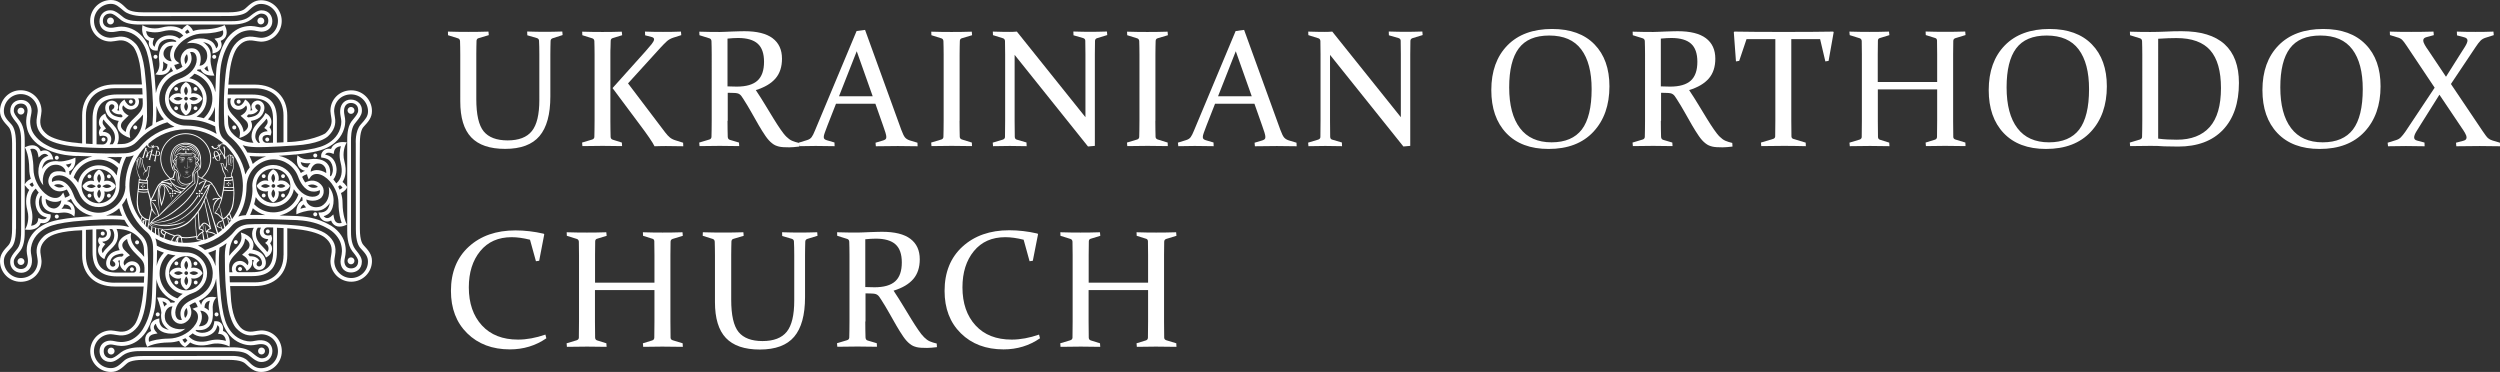 <?xml version="1.0" encoding="utf-8"?>
<!-- Generator: Adobe Illustrator 21.0.0, SVG Export Plug-In . SVG Version: 6.00 Build 0)  -->
<svg version="1.1" xmlns="http://www.w3.org/2000/svg" xmlns:xlink="http://www.w3.org/1999/xlink" x="0px" y="0px"
	 viewBox="0 0 3244.3 482.7" style="enable-background:new 0 0 3244.3 482.7;" xml:space="preserve">
<rect x="0" y="0" width="3244.3" height="482.7" fill="#333333" stroke="none"/>
<style type="text/css">
	.st0{fill:#AA862E;}
	.st1{fill:#FFFFFF;}
	.st2{fill:none;stroke:#FFFFFF;stroke-width:1.659;stroke-miterlimit:10;}
	.st3{fill:none;stroke:#FFFFFF;stroke-width:0.781;stroke-miterlimit:10;}
	.st4{display:none;}
	.st5{display:inline;fill:#AA862E;}
	.st6{display:inline;}
	.st7{display:inline;fill:none;stroke:#FFFFFF;stroke-width:0.781;stroke-miterlimit:10;}
	.st8{display:none;fill:#AA862E;}
	.st9{display:none;fill:none;stroke:#FFFFFF;stroke-width:0.781;stroke-miterlimit:10;}
</style>
<g id="Layer_5">
</g>
<g id="Layer_2">
</g>
<g id="Layer_1_copy">
	<g>
		<path class="st1" d="M339.4,460c2.5,0,4.5-2,4.5-4.5c0-2.5-2-4.5-4.5-4.5c-2.5,0-4.5,2-4.5,4.5C334.9,458,336.9,460,339.4,460z"/>
		<path class="st1" d="M144.2,451.1c-2.5,0-4.5,2-4.5,4.5c0,2.5,2,4.5,4.5,4.5c2.5,0,4.5-2,4.5-4.5
			C148.7,453.1,146.7,451.1,144.2,451.1z"/>
		<path class="st1" d="M204.7,410.6c1.4,0,2.6-1.2,2.6-2.6c0-1.4-1.2-2.6-2.6-2.6c-1.4,0-2.6,1.2-2.6,2.6
			C202.1,409.4,203.3,410.6,204.7,410.6z"/>
		<path class="st1" d="M281,405.4c-1.4,0-2.6,1.2-2.6,2.6c0,1.4,1.2,2.6,2.6,2.6c1.4,0,2.6-1.2,2.6-2.6
			C283.6,406.6,282.4,405.4,281,405.4z"/>
		<path class="st1" d="M346.8,183.6c1.4,0,2.6-1.2,2.6-2.6c0-1.4-1.2-2.6-2.6-2.6c-1.4,0-2.6,1.2-2.6,2.6
			C344.3,182.4,345.4,183.6,346.8,183.6z"/>
		<path class="st1" d="M134.3,183.6c1.4,0,2.6-1.2,2.6-2.6c0-1.4-1.2-2.6-2.6-2.6c-1.4,0-2.6,1.2-2.6,2.6
			C131.7,182.4,132.8,183.6,134.3,183.6z"/>
		<path class="st1" d="M175.5,162.8c-1.4,0-2.6,1.2-2.6,2.6c0,1.4,1.2,2.6,2.6,2.6c1.4,0,2.6-1.2,2.6-2.6
			C178.1,164,176.9,162.8,175.5,162.8z"/>
		<ellipse class="st1" cx="133.3" cy="303.1" rx="2.6" ry="2.6"/>
		<path class="st1" d="M342.2,231.1c1.4,0,2.5-1.1,2.5-2.5c0-1.4-1.1-2.5-2.5-2.5c-1.4,0-2.5,1.1-2.5,2.5
			C339.7,230,340.8,231.1,342.2,231.1z"/>
		<path class="st1" d="M367.3,231.1c1.4,0,2.5-1.1,2.5-2.5c0-1.4-1.1-2.5-2.5-2.5c-1.4,0-2.5,1.1-2.5,2.5
			C364.8,230,365.9,231.1,367.3,231.1z"/>
		<path class="st1" d="M342.2,251.2c-1.4,0-2.5,1.1-2.5,2.5c0,1.4,1.1,2.5,2.5,2.5c1.4,0,2.5-1.1,2.5-2.5
			C344.7,252.3,343.6,251.2,342.2,251.2z"/>
		<path class="st1" d="M367.3,251.2c-1.4,0-2.5,1.1-2.5,2.5c0,1.4,1.1,2.5,2.5,2.5c1.4,0,2.5-1.1,2.5-2.5
			C369.8,252.3,368.7,251.2,367.3,251.2z"/>
		<path class="st1" d="M348,248c-0.3,0.8-0.4,1.6-0.5,2.5c-0.5,7.4,5.6,11.4,5.8,11.5l1.2,0.7l1.2-0.6c0.2-0.1,6.1-3.2,6.1-11.3
			c0-0.9-0.2-1.9-0.4-2.8c1,0.3,2.1,0.5,3.1,0.5c8.2,0,11.1-5.9,11.2-6.1l0.6-1.2l-0.7-1.1c-0.2-0.3-4-6.4-11.4-5.9
			c-1,0.1-2,0.3-3,0.7c0.4-1.1,0.6-2.3,0.6-3.4c0-8.2-5.9-11.1-6.1-11.2l-1.2-0.6l-1.1,0.7c-0.3,0.2-6.4,4-5.9,11.4
			c0.1,1,0.3,2,0.7,3c-1-0.3-2-0.6-2.9-0.6c-7.3-0.5-11.4,5.6-11.5,5.8l-0.7,1.2l0.6,1.2c0.1,0.2,3.2,6.1,11.3,6.1
			C345.9,248.6,346.9,248.3,348,248z M359.4,241c1.6-1,3.5-1.9,5-2c2.9-0.2,4.9,1.3,6,2.4c-1,1-2.9,2.3-6,2.3c-1.4,0-3.3-0.9-5-1.9
			c0-0.2,0-0.3,0-0.5C359.5,241.3,359.4,241.1,359.4,241z M354.7,256.9c-1.1-1.2-2.6-3.2-2.4-6.1c0.1-1.4,1-3.2,2-4.8
			c0.2,0,0.3,0.1,0.5,0.1c0.1,0,0.3,0,0.4,0c0.9,1.5,1.8,3.3,1.8,4.8C357,254,355.7,255.9,354.7,256.9z M354.8,243.7
			c-1.3,0-2.4-1.1-2.4-2.4c0-1.3,1.1-2.4,2.4-2.4c1.3,0,2.4,1.1,2.4,2.4C357.1,242.7,356.1,243.7,354.8,243.7z M354.6,225.5
			c1,1,2.3,2.9,2.3,6c0,1.5-0.8,3.4-1.9,5.2c-0.1,0-0.2,0-0.3,0c-0.1,0-0.3,0-0.4,0c-1-1.7-2-3.6-2.1-5.2
			C352,228.7,353.5,226.6,354.6,225.5z M344.9,239c1.5,0.1,3.4,1,5.2,2.1c0,0.1,0,0.2,0,0.3c0,0.1,0,0.3,0,0.4c-1.7,1-3.7,2-5.3,2
			c-3.2,0-5.1-1.3-6.1-2.3C339.9,240.3,342,238.8,344.9,239z"/>
		<path class="st1" d="M116.1,231.4c1.4,0,2.5-1.1,2.5-2.5c0-1.4-1.1-2.5-2.5-2.5c-1.4,0-2.5,1.1-2.5,2.5
			C113.6,230.2,114.7,231.4,116.1,231.4z"/>
		<path class="st1" d="M141.3,231.4c1.4,0,2.5-1.1,2.5-2.5c0-1.4-1.1-2.5-2.5-2.5c-1.4,0-2.5,1.1-2.5,2.5
			C138.7,230.2,139.9,231.4,141.3,231.4z"/>
		<path class="st1" d="M116.1,251.4c-1.4,0-2.5,1.1-2.5,2.5c0,1.4,1.1,2.5,2.5,2.5c1.4,0,2.5-1.1,2.5-2.5
			C118.7,252.6,117.5,251.4,116.1,251.4z"/>
		<path class="st1" d="M141.3,251.4c-1.4,0-2.5,1.1-2.5,2.5c0,1.4,1.1,2.5,2.5,2.5c1.4,0,2.5-1.1,2.5-2.5
			C143.8,252.6,142.7,251.4,141.3,251.4z"/>
		<path class="st1" d="M138.1,234.5c-1,0.1-2,0.3-3,0.7c0.4-1.1,0.6-2.3,0.6-3.4c0-8.2-5.9-11.1-6.1-11.2l-1.2-0.6l-1.1,0.7
			c-0.3,0.2-6.4,4-5.9,11.4c0.1,1,0.3,2,0.7,3c-1-0.3-2-0.6-2.9-0.6c-7.3-0.5-11.4,5.6-11.5,5.8l-0.7,1.2l0.6,1.2
			c0.1,0.2,3.2,6.1,11.3,6.1c1,0,2.1-0.2,3.1-0.5c-0.3,0.8-0.4,1.6-0.5,2.5c-0.5,7.4,5.6,11.4,5.8,11.5l1.2,0.7l1.2-0.6
			c0.3-0.1,6.1-3.2,6.1-11.3c0-0.9-0.2-1.9-0.4-2.8c1,0.3,2.1,0.5,3.1,0.5c8.2,0,11.1-5.9,11.2-6.1l0.6-1.2l-0.7-1.1
			C149.4,240.1,145.5,234,138.1,234.5z M118.8,244c-3.2,0-5.1-1.3-6.1-2.3c1.2-1.1,3.3-2.6,6.1-2.4c1.4,0.1,3.3,1,5.1,2
			c0,0.1,0,0.2,0,0.4c0,0.2,0,0.3,0,0.5C122.2,243.1,120.3,244,118.8,244z M128.6,225.8c1,1,2.3,2.9,2.3,6c0,1.5-0.9,3.4-1.9,5.2
			c-0.2,0-0.3,0-0.5,0c-0.1,0-0.2,0-0.2,0c-1-1.7-2-3.6-2.1-5.1C126,228.9,127.5,226.9,128.6,225.8z M128.6,257.2
			c-1.1-1.2-2.6-3.2-2.4-6.1c0.1-1.4,1-3.2,2-4.8c0.1,0,0.2,0,0.3,0c0.2,0,0.4,0,0.6-0.1c0.9,1.5,1.8,3.3,1.8,4.8
			C130.9,254.3,129.6,256.2,128.6,257.2z M128.6,244c-1.3,0-2.4-1.1-2.4-2.4c0-1.3,1.1-2.4,2.4-2.4c1.3,0,2.4,1.1,2.4,2.4
			C130.9,242.9,129.9,244,128.6,244z M138.4,244c-1.5,0-3.5-0.9-5.2-2c0-0.1,0-0.2,0-0.4c0-0.1,0-0.2,0-0.2c1.7-1,3.6-2,5.2-2.1
			c2.9-0.2,4.9,1.3,6,2.4C143.5,242.7,141.6,244,138.4,244z"/>
		<path class="st1" d="M228.6,138c-1.4,0-2.5,1.1-2.5,2.5c0,1.4,1.1,2.5,2.5,2.5c1.4,0,2.5-1.1,2.5-2.5
			C231.1,139.2,230,138,228.6,138z"/>
		<path class="st1" d="M228.6,117.9c1.4,0,2.5-1.1,2.5-2.5c0-1.4-1.1-2.5-2.5-2.5c-1.4,0-2.5,1.1-2.5,2.5
			C226.1,116.8,227.2,117.9,228.6,117.9z"/>
		<path class="st1" d="M253.7,138c-1.4,0-2.5,1.1-2.5,2.5c0,1.4,1.1,2.5,2.5,2.5c1.4,0,2.5-1.1,2.5-2.5
			C256.2,139.2,255.1,138,253.7,138z"/>
		<path class="st1" d="M253.7,117.9c1.4,0,2.5-1.1,2.5-2.5c0-1.4-1.1-2.5-2.5-2.5c-1.4,0-2.5,1.1-2.5,2.5
			C251.2,116.8,252.3,117.9,253.7,117.9z"/>
		<path class="st1" d="M262.1,127.1c-0.1-0.2-3.2-6.1-11.3-6.1c-0.9,0-1.9,0.2-2.8,0.4c0.3-1,0.5-2.1,0.5-3.1
			c0-8.2-5.9-11.1-6.1-11.2l-1.2-0.6l-1.1,0.7c-0.3,0.2-6.4,4.1-5.9,11.4c0.1,1,0.3,2,0.7,3c-1.1-0.4-2.3-0.6-3.4-0.6
			c-8.2,0-11.1,5.9-11.2,6.1l-0.6,1.2l0.7,1.1c0.2,0.3,4,6.4,11.4,5.9c1-0.1,2-0.3,3-0.7c-0.3,1-0.6,2-0.6,2.9
			c-0.5,7.3,5.6,11.4,5.8,11.5l1.1,0.7l1.2-0.6c0.2-0.1,6.1-3.2,6.1-11.3c0-1-0.2-2.1-0.5-3.1c0.8,0.3,1.6,0.4,2.5,0.5
			c7.4,0.5,11.4-5.6,11.5-5.8l0.7-1.2L262.1,127.1z M231.5,130.5c-2.9,0.2-4.9-1.3-6-2.4c1-1,2.9-2.3,6-2.3c1.5,0,3.4,0.8,5.2,1.9
			c0,0.1,0,0.2,0,0.3c0,0.1,0,0.3,0,0.4C235,129.4,233.1,130.4,231.5,130.5z M241.5,144c-1.1-1.2-2.6-3.3-2.4-6.1
			c0.1-1.5,1-3.4,2.1-5.2c0.1,0,0.2,0,0.3,0c0.1,0,0.3,0,0.4,0c1,1.7,2,3.7,2,5.3C243.8,141.1,242.5,143,241.5,144z M239,128
			c0-1.3,1.1-2.4,2.4-2.4c1.3,0,2.4,1.1,2.4,2.4c0,1.3-1.1,2.4-2.4,2.4C240.1,130.3,239,129.3,239,128z M241.8,123.3
			c-0.2,0-0.3,0-0.5,0c-0.1,0-0.2,0-0.3,0c-1-1.6-1.9-3.5-2-5c-0.2-2.9,1.3-4.9,2.4-6c1,1,2.3,2.9,2.3,6
			C243.8,119.7,242.9,121.6,241.8,123.3z M250.8,130.5c-1.4-0.1-3.2-1-4.8-2c0-0.2,0-0.3,0-0.5c0-0.1,0-0.3,0-0.4
			c1.5-0.9,3.3-1.8,4.8-1.8c3.2,0,5.1,1.3,6.1,2.3C255.8,129.2,253.7,130.7,250.8,130.5z"/>
		<path class="st1" d="M73.7,207.3c1.4,0,2.6-1.2,2.6-2.6c0-1.4-1.2-2.6-2.6-2.6c-1.4,0-2.6,1.2-2.6,2.6
			C71.1,206.1,72.2,207.3,73.7,207.3z"/>
		<path class="st1" d="M73.7,283.6c1.4,0,2.6-1.2,2.6-2.6c0-1.4-1.2-2.6-2.6-2.6c-1.4,0-2.6,1.2-2.6,2.6
			C71.1,282.4,72.2,283.6,73.7,283.6z"/>
		<path class="st1" d="M27.2,334.9c-2.5,0-4.5,2-4.5,4.5s2,4.5,4.5,4.5c2.5,0,4.5-2,4.5-4.5S29.7,334.9,27.2,334.9z"/>
		<path class="st1" d="M27.2,139.7c-2.5,0-4.5,2-4.5,4.5c0,2.5,2,4.5,4.5,4.5c2.5,0,4.5-2,4.5-4.5C31.7,141.7,29.7,139.7,27.2,139.7
			z"/>
		<ellipse class="st1" cx="304" cy="165.4" rx="2.6" ry="2.6"/>
		<ellipse class="st1" cx="309.7" cy="131.9" rx="2.6" ry="2.6"/>
		<path class="st1" d="M306,311.6c-1.4,0-2.6,1.2-2.6,2.6c0,1.4,1.2,2.6,2.6,2.6c1.4,0,2.6-1.2,2.6-2.6
			C308.6,312.7,307.5,311.6,306,311.6z"/>
		<path class="st1" d="M311.5,346.5c-1.4,0-2.6,1.2-2.6,2.6c0,1.4,1.2,2.6,2.6,2.6c1.4,0,2.6-1.2,2.6-2.6
			C314.1,347.6,313,346.5,311.5,346.5z"/>
		<path class="st1" d="M347.5,297.7c-1.4,0-2.6,1.2-2.6,2.6c0,1.4,1.2,2.6,2.6,2.6c1.4,0,2.6-1.2,2.6-2.6
			C350.1,298.9,349,297.7,347.5,297.7z"/>
		<path class="st1" d="M169.8,134.5c1.4,0,2.6-1.2,2.6-2.6c0-1.4-1.2-2.6-2.6-2.6c-1.4,0-2.6,1.2-2.6,2.6
			C167.2,133.3,168.4,134.5,169.8,134.5z"/>
		<path class="st1" d="M177.9,311.9c-1.4,0-2.6,1.2-2.6,2.6c0,1.4,1.2,2.6,2.6,2.6c1.4,0,2.6-1.2,2.6-2.6
			C180.5,313.1,179.3,311.9,177.9,311.9z"/>
		<path class="st1" d="M171.2,352.1c1.4,0,2.6-1.2,2.6-2.6c0-1.4-1.2-2.6-2.6-2.6c-1.4,0-2.6,1.2-2.6,2.6
			C168.6,351,169.8,352.1,171.2,352.1z"/>
		<path class="st1" d="M455.5,147.8c2.5,0,4.5-2,4.5-4.5c0-2.5-2-4.5-4.5-4.5c-2.5,0-4.5,2-4.5,4.5
			C451.1,145.8,453.1,147.8,455.5,147.8z"/>
		<path class="st1" d="M455.5,343c2.5,0,4.5-2,4.5-4.5c0-2.5-2-4.5-4.5-4.5c-2.5,0-4.5,2-4.5,4.5C451.1,341,453.1,343,455.5,343z"/>
		<path class="st1" d="M409.1,275.5c-1.4,0-2.6,1.2-2.6,2.6c0,1.4,1.2,2.6,2.6,2.6c1.4,0,2.6-1.2,2.6-2.6
			C411.7,276.6,410.5,275.5,409.1,275.5z"/>
		<path class="st1" d="M409.1,199.2c-1.4,0-2.6,1.2-2.6,2.6c0,1.4,1.2,2.6,2.6,2.6c1.4,0,2.6-1.2,2.6-2.6
			C411.7,200.3,410.5,199.2,409.1,199.2z"/>
		<path class="st1" d="M143.4,22.7c-2.5,0-4.5,2-4.5,4.5c0,2.5,2,4.5,4.5,4.5s4.5-2,4.5-4.5C147.8,24.7,145.8,22.7,143.4,22.7z"/>
		<path class="st1" d="M338.5,31.7c2.5,0,4.5-2,4.5-4.5c0-2.5-2-4.5-4.5-4.5c-2.5,0-4.5,2-4.5,4.5C334.1,29.7,336.1,31.7,338.5,31.7
			z"/>
		<path class="st1" d="M280.6,73.7c0-1.4-1.2-2.6-2.6-2.6c-1.4,0-2.6,1.2-2.6,2.6c0,1.4,1.2,2.6,2.6,2.6
			C279.5,76.3,280.6,75.1,280.6,73.7z"/>
		<path class="st1" d="M201.8,76.3c1.4,0,2.6-1.2,2.6-2.6c0-1.4-1.2-2.6-2.6-2.6c-1.4,0-2.6,1.2-2.6,2.6
			C199.2,75.1,200.3,76.3,201.8,76.3z"/>
		<path class="st1" d="M467,296.8c0-2.9-0.1-55.9-0.1-90.8c0-9.7,0.1-14,0.1-16.7c0-1.4,0-2.3,0-3.2c0-16.3,3.8-20.4,5-21.7
			c5.7-6.2,10.7-11.5,10.7-20.3c0-14.9-12.1-26.9-26.9-26.9c-7.5,0-14.4,2.8-19.5,8c-4.9,5-7.6,11.7-7.5,19c0,1.8,1,7.6,1.1,8.3
			c1.5,7.8-0.8,14-7.4,20.3c-1.5,1.5-21,10.9-49.7,11.6v-34.5c0-24.3-16.5-40.1-42-40.1h-34.4c0.2-2.8,0.4-5.7,0.7-8.6l0.1,0
			c1.6-21.2,6.7-34.4,10.9-39.7c6.2-7.8,12.9-10.3,22.3-8.5c1.1,0.2,6.5,1.1,8.3,1.1c14.9,0,26.9-12.1,26.9-26.9
			c0-14.9-12.1-26.9-26.9-26.9c-8.8,0-14.1,5-20.3,10.7c-1.3,1.2-5.4,5-21.7,5c-2.9,0-109.8,0-110.8,0c-16.3,0-20.4-3.8-21.7-5
			C158.1,5,152.8,0,144,0C129.1,0,117,12.1,117,26.9c0,7.5,2.8,14.4,8,19.5c5,4.9,11.7,7.6,19,7.5c1.8,0,7.6-1,8.3-1.1
			c7.8-1.5,14,0.8,20.3,7.4c1.5,1.5,9.1,12.3,10.7,39.7c0,0,0.7,7.4,0.9,9.7h-35.6c-25.5,0-42,15.7-42,40.1v36.4
			c-1.8-0.1-3.7-0.3-5.6-0.5l0-0.1c-21.2-1.6-34.4-6.7-39.7-10.9c-7.8-6.2-10.3-12.9-8.5-22.3c0.2-1.1,1.1-6.5,1.1-8.3
			c0-14.9-12.1-26.9-27-26.9C12.1,117,0,129.1,0,144c0,8.8,5,14.1,10.7,20.3c1.2,1.3,5,5.4,5,21.7c0,2.9,0.1,55.9,0.1,90.9
			c0,9.7-0.1,14-0.1,16.7c0,1.4,0,2.3,0,3.2c0,16.3-3.8,20.4-5,21.7C5,324.6,0,329.9,0,338.8c0,14.9,12.1,26.9,26.9,26.9
			c7.5,0,14.4-2.8,19.5-8c4.9-5,7.6-11.7,7.5-19c0-1.8-1-7.6-1.1-8.3c-1.5-7.8,0.7-14.1,7.4-20.3c6.3-5.8,18.8-10.3,46.4-11.3v32.9
			c0,24.3,16.5,40.1,42,40.1h37.8c-1.3,24.7-7.6,44.3-11.8,49.6c-6.2,7.8-12.9,10.3-22.3,8.5c-1.1-0.2-6.5-1.1-8.3-1.1
			c-14.9,0-26.9,12.1-26.9,27c0,14.9,12.1,26.9,26.9,26.9c8.8,0,14.1-5,20.3-10.7c1.3-1.2,5.4-5,21.7-5c2.9,0,55.9-0.1,90.9-0.1
			c9.7,0,14,0.1,16.7,0.1c1.4,0,2.3,0,3.2,0c16.3,0,20.4,3.8,21.7,5c6.2,5.7,11.5,10.7,20.3,10.7c14.9,0,26.9-12.1,26.9-26.9
			c0-7.5-2.8-14.4-8-19.5c-5-4.9-11.7-7.6-19-7.5c-1.8,0-7.6,1-8.3,1.1c-7.8,1.5-15,0-20.3-7.4c-2.2-3.1-9.7-12.2-10.8-41.6
			c-0.1-2.3-0.3-5.4-0.7-9.7h32.2c25.5,0,42-15.7,42-40.1v-34.9c8.2,0.6,13,1.3,13,1.3c18.6,1.9,30.7,6.7,35.6,10.6
			c7.8,6.2,10.3,12.9,8.5,22.3c-0.2,1.1-1.1,6.5-1.1,8.3c0,14.9,12.1,26.9,27,26.9c14.9,0,26.9-12.1,26.9-26.9
			c0-8.8-5-14.1-10.7-20.3C470.8,317.1,467,313.1,467,296.8z M330.8,114.6c22.9,0,37.1,13.5,37.1,35.2v34.9
			c-2.5,0.2-5.3,0.3-8.6,0.4v-30.4c0-21.8-10.2-32-32-32h-31.7c0.1-2.6,0.2-5.3,0.4-8.1H330.8z M336.2,182.8
			c0.3,0.9,0.6,1.8,1.2,2.6c-0.7,0-1.4,0-2.1,0c-2.5-2.3-4.6-5.4-3.9-10.4c0.9-6.2,4.8-10.3,8.9-14.6c2-2,4-4.1,5.6-6.4
			c1,1.3,1.8,3.2,1.2,5.9c-0.2,0.6-1.4,2.5-2.6,4.1l-1.6,2.1l2.2,1.5c0,0,1.6,1.1,2.1,2.8c0,0-0.1,0-0.1,0c-2,0-4.7,0.4-7.2,2
			C336.4,174.5,334.9,178.7,336.2,182.8z M342.4,176.4c2.9-1.9,6.4-1.1,6.4-1.1l2.3,0.6l0.7-2.2c1.1-3.6-0.4-6.6-2.1-8.6
			c0.9-1.3,1.9-2.9,2.2-4.1c1.6-6.7-2.7-11.4-5.2-13l-2.3-1.4l-1.2,2.4c-1.4,2.8-3.8,5.3-6.4,8c-4.3,4.4-9.1,9.5-10.2,17.3
			c-0.7,4.7,0.5,8.3,2.3,11c-11-0.6-17.8-4.1-22.3-7.6c-1.7-1.2-3.8-3.4-3.8-3.4c-3.1-2.9-6.7-7.9-6.8-16c0,0-0.2-5.9-0.3-9.3
			c1.9,2.6,4.1,4.9,6.2,7.1c5.6,5.8,10.5,10.8,9.4,18.9l-0.6,4.1l3.8-1.4c0.4-0.1,9.1-3.4,11.8-10.4c1.3-3.3,1-6.8-0.7-10.4
			c3.1-0.5,7.7-1.6,11.1-4.3c5.7-4.4,8.2-12.9,5.1-17.9c-2-3.2-5.6-4.8-9.2-4c-3.4,0.8-5.9,3.4-6.3,6.7c-0.2,2.2,0.4,4,1.2,5.5
			c-0.7,0.3-1.5,0.5-2.6,0.6c0.4-1.3,0.6-2.6,0.4-3.8c-0.5-5.7-4.7-8.7-4.9-8.9l-2.3-1.7l-1.3,2.6c0,0.1-3.6,7-9,5.5
			c-3.1-0.9-4.2-3.8-3.9-6.1c0.1-0.8,0.7-3.5,3.8-3.5h19.5c19,0,27.1,8.1,27.1,27.1v30.5c-2.6,0.1-5.5,0.1-8.7,0.2
			c-3.5-0.4-4.6-3-4.8-3.9C340.4,179.8,340.6,177.5,342.4,176.4z M306.6,142c6.1,1.7,10.5-2.2,12.8-5.2c0.5,0.9,1,2,1.1,3.3
			c0.2,2.3-1.8,6.1-5.5,8.4l-2.8,1.8l2.5,2.2c2.6,2.2,5.7,5.3,6.1,6.2c1.3,2.5,1.5,4.7,0.7,6.8c-1,2.6-3.4,4.5-5.4,5.8
			c-0.6-8-6-13.6-10.8-18.6c-5-5.2-9.8-10.1-9.8-17.4l-0.2,0c0-2.5,0.1-5,0.1-7.7h4.5c-0.4,0.9-0.7,1.8-0.9,2.9
			C298.5,135,300.9,140.4,306.6,142z M332.8,141.5c-0.1-0.1-1.8-1.5-1.6-3.6c0.2-1.5,1.4-2.2,2.5-2.5c0.6-0.1,2.6-0.4,3.9,1.8
			c1.6,2.5,0,8.5-3.9,11.5c-4.4,3.4-11.7,3.6-11.7,3.6v0.1c-0.6-0.6-1.2-1.1-1.7-1.6c0.8-0.7,1.5-1.5,2.1-2.3
			c7.1,0.4,10.3-3,10.7-3.3l1.7-1.9L332.8,141.5z M176.1,56.8c-7.4-7.8-15.2-10.6-24.6-8.8c-2.3,0.4-6.4,1-7.5,1
			c-5.9,0.1-11.4-2.1-15.5-6c-4.2-4.1-6.5-9.8-6.5-16c0-12.1,9.9-22,22-22c6.6,0,10.2,3.8,17,9.4c8.5,7,25,6.5,25,6.5
			c5.2,0,12.2,0,20,0c3.9,0,8.7,0,14.7,0v0c33.4,0,73.7-0.1,76.1-0.1c16.4,0,22.1-3.6,25-6.3c6.4-6,10.4-9.4,16.9-9.4
			c12.2,0,22,9.9,22,22c0,12.2-9.9,22-22,22c-1,0-5-0.6-7.4-1c-11.1-2.1-19.7,1.1-27,10.3c-5.6,7-9.9,21.1-11.6,38.2l0,0
			c-3,27.9-2.2,50-1.7,61.9c0,0-0.4,13.3,8.7,20c0,0,2.3,2.2,3.6,3.3c9.6,9.3,16.8,22.1,20.8,35.4c-2.4,2.9-4.3,6-5.7,9.2
			c-3.7-18.4-13.8-34.6-28-45.9c-4-3.8-6.1-9.4-6.4-17.8c-0.5-11.5,0.1-27.5,0.7-44.5c0.2-6.7,0.5-13.7,0.7-20.7
			c0.1-0.7,0.1-1.4,0.2-2c0.3-4,0.5-6.7,1.1-10.3c2.2-13.6,6.5-21.8,8.1-24.8c0.2-0.4,0.4-0.7,0.5-0.9c5-10.3,13.9-16.9,20.6-18.8
			c8.2-2.4,13.2-1.3,17.6-0.4c2.1,0.4,4,0.8,6,0.8c8.3-0.2,13.9-5.6,13.9-13.6c0-7-4.4-14.1-14.1-14.1c-5.1,0-9.7,3.6-13.7,6.7
			c-0.8,0.6-1.6,1.3-2.4,1.9c-7.5,5.6-18.9,5.5-23.8,5.5l-116.1,0c-4.9,0-16.2,0.1-22.5-4.5c-1-0.8-2.1-1.7-3.3-2.6
			c-3.8-3.1-8.1-6.6-12.8-7c-5.6-0.5-9.2,1.6-11.2,3.5c-2.8,2.6-4.4,6.5-4.4,10.7c0,7.7,5.3,13.2,13.5,13.9c3.8,0.3,6.6-0.2,9.2-0.7
			c3.9-0.7,7.5-1.5,14.5,0.6c11.9,3.6,18.4,12.8,21.8,20c3.4,7.2,5.7,17.3,7.6,33.8l0,0c3,29.2,3.7,51.8,2,67.1
			c-3.3,1.9-6.5,4-9.6,6.3c1.6-4.6,2.7-10.2,2.7-17.3c0-29.2-1.1-40.3-1.8-47.6c-0.1-1.2-0.2-2.4-0.3-3.4h0
			C186.3,69.5,178.5,59.2,176.1,56.8z M447.2,150.5c-0.5-2.5-0.9-4.8-0.7-7.9c0.5-5.6,3.8-9,9-9c2.8,0,5.4,1,7.1,2.9
			c1.7,1.8,2.4,4.3,2.2,7.5c-0.3,3.2-3.1,6.7-5.9,10.1c-0.9,1.1-1.9,2.3-2.8,3.5c-5.6,7.6-5.5,20.1-5.5,25.5l0,37.8h0v78.3
			c0,5.4,0,17.9,6.5,26.7c0.6,0.8,1.3,1.7,2,2.5c2.8,3.6,5.7,7.3,5.7,10.7c0,6.8-4.8,9.2-9.2,9.2c-5.3,0-8.5-3.4-8.7-9.1
			c0-1.4,0.3-3.1,0.7-4.9c0.9-4.5,2.2-10.6-0.5-20c-2.1-7.2-8.9-17.6-21.4-23.6c-0.2-0.1-0.5-0.2-0.8-0.4
			c-3.3-1.7-11.9-6.2-26.3-8.6c-3.5-0.6-7.8-1-12.4-1.3v0c-7.2-0.2-14.3-0.4-21.2-0.7c-0.8,0-1.5-0.1-2.3-0.1
			c12.8-2.7,23.6-11.6,28.5-24.1c0.5,0.3,0.9,0.7,1.4,0.9c-0.1,1-0.2,2.4,0.1,3.9c-8.1,3.3-8.1,13.7-8.1,14.1l0,3.7l3.4-1.4
			c0.1,0,9.4-3.9,18-3.6c1.3,0.3,2.7,0.4,4.2,0.4c2,0,4.1-0.3,6.4-0.9c3.4-0.9,8.3-4.2,11.5-9.3c-0.4,2.5-1.2,4.9-2.3,6.9
			c-2.8,5.4-9.1,5.5-9.3,5.5l-3.2,0l0.8,3.1c0.1,0.3,0.9,3.2,3.1,5.4c4.2,4.3,9.1,3.7,12.5,2.1c1.2,3.1,3.1,5.3,5.6,6.6
			c1.8,0.9,3.6,1.2,5.3,1.2c3.8,0,7.1-1.5,7.3-1.6l2.3-1.1l-1.1-2.2c0-0.1-4.5-9.1-4.6-26.1c0-4.2-0.7-8.5-2-12.6
			c5.8-2.7,7.3-6.2,7.5-6.6l0.5-1.2l-0.8-1.1c-1.9-2.6-3.7-4.4-5.2-5.5c3.6-5.6,5.8-14,2.4-26.8c-3.1-11.7,1.4-21.3,1.5-21.4
			l1.6-3.2l-3.6-0.3c-4.8-0.4-13.9,1-16.8,8.8c-3.1-0.5-8.2-0.5-11.3,4.1c-1.8,2.7-1.6,4.9-1.6,5.3l0.2,1.9l1.9,0.2
			c1.5,0.2,6.1,1.1,8.4,3.3c3.1,2.8,4.8,7.4,4.8,12.2c-0.1,3.3-1,6.4-2.7,8.7c-0.4-0.3-0.7-0.7-1.1-1c1.2-8.4-1.4-13.3-3.9-16
			c-0.5-0.6-2.9-2.7-5.9-3.9c-4.3-1.7-9.7-2.3-15.9-1.4c-8.1,1.1-13.1-2.4-13.2-2.5l-3.3-2.5l-0.6,4.1c0,0.3-1,7.4,3.4,12.2
			c1.8,1.9,4.2,3.2,7,3.8c-1.7,0.6-3.6,1.5-5.4,2.8c-5.4-11.7-16.2-20-28.8-22.3c6.7-0.4,13.8-1,21.4-1.7l0,0.1
			c17.3-1.8,30.9-3.9,40.9-8.7c11.5-5.4,19.3-14,22.6-24.8C448.9,159.3,448,154.6,447.2,150.5z M329.8,265c0.9-3.1,1.6-6.2,2.1-9.2
			c4.8,7.5,13.2,12.4,22.7,12.4c13.4,0,24.6-9.8,26.7-22.7c1.8,2.6,3.7,4.9,5.9,6.9c-4.8,13.9-17.8,23.2-32.5,23.2
			C345.1,275.6,336.3,271.8,329.8,265z M344.1,279.1c-7.1-0.2-13.7-0.3-19.5-0.2c1.3-2.9,2.5-5.8,3.5-8.7
			C332.7,274.4,338.2,277.4,344.1,279.1z M332.4,241.1c0-12.2,9.9-22.2,22.2-22.2c12.2,0,22.2,9.9,22.2,22.2
			c0,12.2-9.9,22.2-22.2,22.2c-11.3,0-20.7-8.6-22-19.6C332.5,243.2,332.4,241.5,332.4,241.1z M394.2,265.2c0.1,0.1,0.1,0.2,0.1,0.3
			c0.8,1.3,1.8,2.5,3,3.6c-2.9,0.5-5.4,1.2-7.4,1.9C390.5,268.8,391.7,266.4,394.2,265.2z M417.5,255.7c2.8-3.2,3.1-7.9,2-11.4
			c-0.9-3-4.1-7-8.9-8.9c-3.1-1.2-8.1-1.9-14.6,1.4c-1.9-2.7-3.1-5.5-3.9-7.3c1.8-1.8,4.5-2.9,6.3-3.4c0.2,1.4,0.6,2.3,0.6,2.5
			l1.6,4.3l2.7-3.7c0.1-0.1,2.1-2.8,6-3.3c4.6-0.7,9.9,1.4,15.1,5.8c8.9,7.7,14.8,20.2,14.9,31.9c0.1,13.1,2.6,21.7,4.1,25.7
			c-1.7,0.4-4.1,0.7-6.1-0.3c-2-1-3.3-3.2-3.9-6.5l-0.8-4.2l-3.2,2.8c-0.5,0.4-4.9,4.1-8.8,0.1c-0.2-0.2-0.4-0.5-0.6-0.7
			c3.1-0.8,7.5-2.8,10-7.6c2.6-4.9,3.6-11.6,2.4-18.2c-1.6-8.7-6.2-12.6-6.2-12.6c0.5,0.5,0.7,2.3,0.8,3.8
			c0.6,6.9-1.2,11.7-2.7,14.4c-2.4,4.4-6.7,7.3-9,7.9c-3.4,0.9-6.4,0.9-8.8,0.3v0c0,0,0,0,0,0c-3.8-0.9-6.5-3.1-7.9-5.5
			c-0.8-1.3-1-2.9-1.1-4.1c1.1,0.4,2.2,0.7,3.3,1c1.7,0.4,3.4,0.6,5,0.6c4.4,0,8.3-1.4,11.1-3.9l0,0c0.1-0.1,0.2-0.2,0.3-0.4
			C417.3,255.9,417.5,255.8,417.5,255.7L417.5,255.7z M412.6,242.5c-2.3,1.2-4.8,1.5-7.4,1.1c-2.2-0.4-4.1-1.5-5.8-2.9
			c3.4-1.5,6.6-1.7,9.4-0.6C410.4,240.6,411.7,241.5,412.6,242.5z M392.3,214.8c-1.2-1.3-1.8-3-2.1-4.5c2.9,1.1,7.3,2.1,12.8,1.4
			c0,0,0,0,0,0c-0.6,0.6-1.1,1.2-1.6,1.9c-0.9,1.3-1.6,2.5-2.1,3.8C396.2,217.3,393.8,216.5,392.3,214.8z M403.2,222.9
			c0-1.9,0.5-4.3,2.1-6.5c1.8-2.4,4.1-4.1,6.7-4.2c5.7-0.4,8.1,2.8,8.5,3.2c2.1,2.2,3,5.3,2.9,9.2c-4.2-2.6-8.5-4-12.6-3.9v0
			C407.6,220.8,405.1,221.8,403.2,222.9z M430.4,204.6c-2.5-2.3-6-3.5-8.5-4c0.1-0.1,0.1-0.2,0.2-0.3c2.4-3.6,7.9-1.6,8.1-1.5l2.8,1
			l0.5-2.9c0.9-5.2,5.5-6.8,8.9-7.2c-1.3,4.3-2.8,12.2-0.4,21.2c3.2,11.9,1.2,21.4-5.6,27.1c-1.2-1.8-2.4-3.5-3.8-5.1
			c2.6-3.2,4.1-7.5,4.2-12.2C436.8,214.3,434.5,208.3,430.4,204.6z M444.5,243.4c-0.6,0.7-1.8,1.8-3.8,2.7c-0.6-1.3-1.2-2.7-1.8-3.9
			c0.8-0.6,1.5-1.3,2.3-2C442.1,240.8,443.2,241.8,444.5,243.4z M386.9,229.3c2.1,6.1,7.8,17.5,17.5,19.1c4.7,0.8,8.2-0.4,10.6-1.7
			c0.4,2,0.1,4.3-1.2,5.7c-2.6,2.6-7.2,3.6-12.1,2.5c-9.5-2.1-17.6-10.6-21.7-22.7l0,0c-3.7-10.5-13.7-18.1-25.5-18.1
			c-14.9,0-27.1,12.1-27.1,27.1c0,0.4,0.1,2.6,0.2,3.1c0.5,10.1-2.6,22.6-8.6,34.9c-3.6,0.2-6.9,0.8-9.8,1.8
			c7.2-11.5,10.3-22.9,10.8-39c0.2-8.7,3.4-17.5,10.1-24.3c6.7-6.8,15.9-10.9,24.5-10.9C369,206.7,382,215.8,386.9,229.3z
			 M184.9,288c0,0,0.5-0.4,1.2-0.8l-0.5,2.3c-0.8-0.9-1.6-1.9-2.3-2.8c0.3-1.2,0.8-2.9,1.3-4.5c1.4,1.2,2.8,1.9,4,2.4
			c-1.5,0.5-3.8,1.6-4,2.1C184.3,287.4,184.9,288,184.9,288z M187.2,286.4c0.5-0.3,1.1-0.6,1.6-0.9l-0.9,6.4c-0.5-0.5-0.9-1-1.3-1.5
			L187.2,286.4z M182.9,277.9c-2.7-4.5-4.1-10.5-4.1-17.6c0-2.7,0.4-7.2,0.8-11.1c1.2,0.3,4.3,0.8,6.8,0.8c2.4,0,4.6-0.3,5.6-0.4
			c0.4,1.4,0.8,3,1.2,4.5c0.8,2.7,1.5,5.5,1.6,6.4c0,1.2-0.1,5.4,1.4,9.8c-0.2,1.1-2.2,10.4-2.7,12.9c-0.1,0.5-0.2,1-0.3,1.6
			c0,0,0,0.1,0,0.1c-0.6-0.1-1.5-0.4-2.5-0.8l-0.4-0.1C188.7,283.4,185.5,282.1,182.9,277.9z M179.6,215c-0.3-1.6-0.6-5.3-0.6-5.3
			l-0.2-3.1c0.2,0,0.8,0,1.1,0.4c0.2,0.4,0.3,1.2,0.3,1.7c0,0.6,0.3,3.3,0.4,4.3c0.2,1.3,1.4,4.6,1.5,4.8l0.1,0c0,0-0.9-3.8-1-4.7
			c-0.2-1.6-0.4-5.4-0.5-5.8l-0.2-2.5c0.6-0.2,1.5,0.1,1.6,0.9c0.1,0.5,0.1,2.7,0.2,3.7l0,0.5c0.1,0.9,0.5,2.9,0.7,4
			c0.3,1.1,1.1,3.2,1.2,3.2l0.1,0c0,0-0.5-2.2-0.8-3.3c-0.2-1.1-0.4-2.8-0.5-3.7l0-0.5c-0.1-1.2-0.1-2.9-0.2-3.6l0.1,0
			c0.9-0.1,1.3,1.3,1.4,2.9c0.1,1.4,0.9,4.5,1.5,6.7l0.1,0.4c0.7,2.8,2,5.4,2.5,6.3c-0.9,0.5-2,1.3-2.2,2.6
			c-0.4,2.3,0.5,3.4,0.5,3.4l-0.1-0.5c0,0-0.5-2,0.5-3.6c0.4-0.6,1.1-1,1.9-1.3c0.3-0.1,1.8-0.4,2.2-2.2c0.2-0.6,0.2-2,0.3-2.7
			c0.2-1.1,0.8-1.8,1.6-1.9c0.5-0.1,1,0.2,1.1,0.4c0,0-0.8,2-1.2,4.8c-0.2,1.3-0.2,4-0.6,5.5c-0.5,2.1-1.3,3.2-2.4,4.6
			c-0.4,0.6-0.5,1.6-0.5,2.1c-0.4,0-0.7,0-0.8,0c-2,0-5-0.4-6.7-0.7c0.1-0.5,0.3-1.4-0.4-2.6c-0.2-0.4-2.2-3.6-3.2-7.9
			c-0.7-3.1-1.5-6.8-1.5-9.7l0.2-3.5c0.2,0,0.7,0.2,0.8,0.3c0.1,0.1,0.2,0.3,0.3,0.6c0,0.2,0.2,3.1,0.5,4.7c0.3,1.6,1.4,4.2,1.5,4.3
			l0.3-0.1C180.6,218.9,179.8,216.5,179.6,215z M188.9,234.8c0.6,0,1.5,0,1.9,0c0,0.5,0,1.2-0.1,2c-1.5,0.3-6.4-0.2-9.8-0.6l0.2-2.3
			C182.7,234.2,186.5,234.7,188.9,234.8z M189.2,238.2c0.6,0,1.1,0,1.6-0.1c0,2.2,0.2,4.9,0.4,7.2c-0.9,0.1-2.6,0.3-4.8,0.3
			c-2.3,0-5-0.5-6.3-0.8c0.1-0.6,0.1-1.1,0.2-1.5l0.6-5.8C182.4,237.7,186.5,238.2,189.2,238.2z M186.4,246.9c2.2,0,4.1-0.2,5-0.3
			c0.1,0.4,0.1,0.8,0.2,1.2c0,0.2,0.1,0.4,0.2,0.7c-1,0.1-3.2,0.4-5.3,0.4c-2.5,0-5.7-0.6-6.7-0.8c0.1-0.7,0.1-1.3,0.2-1.8
			C181.3,246.4,184.1,246.9,186.4,246.9z M202.2,259.5c-2.3-0.6-5,0.3-6,0.9c0.5-0.8,2.2-3.9,2.9-5.3c0.2-0.4,0.6-1.2,1-2.2
			c1.3-2.8,3.4-7.5,5.2-10.6c1.6-2.9,3.6-4,4.6-4.4c0.2-0.1,0.3-0.1,0.5-0.2c0.1,0,0.1,0,0.2,0l0,0c0.7-0.2,1.5-0.3,2.3-0.2v0
			c5,0,8.7,3.9,8.7,3.9l1.2,1.4c0,0-0.1-4.2-0.4-4.6c-0.3-0.4-7.8-2.5-11.8-1.8c1.2-0.6,3.8-1.4,5-1.7c0.8-0.2,1.5-0.4,1.9-0.6
			c0.4-0.1,1.4-0.5,2.6-1c0.9,1.8,4.2,7.8,9.1,12.2c1.5,1.4,3.5,2.8,5.1,3.8c-1.7-0.1-4.7-0.7-8.5-2.7c-0.2-0.1-0.4-0.2-0.6-0.3
			c0,0,0.1,0.1,0.1,0.1c0.3,0.4,0.5,0.9,0.4,1.5c0.2,0.1,0.4,0.2,0.5,0.3c4.8,2.2,6.7,2.4,7.7,2.4c-0.6,0.6-1.1,1.1-1.5,1.5
			c-3,3-18.5,19.2-24.5,25.6c-0.7-3.3-2.2-16.6-2.2-23c0-7.7,1.3-12.7,3.5-14.2c0.2-0.1,2.1-1.3,3.6,0.1c2.3,2.2,4.5,6,6.3,9.7
			c0.2-0.2,0.4-0.4,0.7-0.5c-1.5-3.6-3.5-7.4-5.9-9.8c2,1,4.3,3,6.3,4.5c0.8,0.6,1.8,1.3,2.8,1.9c0.3-0.3,0.7-0.5,1.1-0.5
			c0.2,0,0.4,0.1,0.5,0.1c-1.1-0.7-2.3-1.6-3.6-2.5c-3.1-2.3-6.9-4.8-9.5-4.8l0,0c-1.5-0.2-2.8,0.6-3,0.8c-2.6,1.8-3.8,6.3-3.8,14.6
			c0,8.8,2.8,21.8,3.2,23.7c-0.7,0.7-1.2,1.3-1.7,1.7c-0.2-1.4-0.7-5-3.7-11.1c-2.9-5.8-6.2-6.9-6.3-7c0.7-0.8,4.7-0.9,6.4-0.2
			L202.2,259.5z M218.8,238.2c1.2,0.3,2.2,0.5,2.7,0.8l0.2,1.5C221,239.8,220,238.9,218.8,238.2z M253.5,237.5
			c0-0.1-0.7-9.1-0.5-10.8c0.2-1.5,1-2.7,2.6-3.9c0.1-0.1,0.2-0.2,0.3-0.3c0.2,1.4,0.6,5.4,0.6,8.7c0,3.6-1.7,9.6-4.4,14.7
			c-2.9,5.4-9.8,13.8-14,17.6c-7.2,6.6-17.2,15-28.5,20.2c-6.8,3.1-11,4.4-12.9,4.9c2-2.6,6.5-6.5,7.3-6.7c0.7-0.1,1.5-0.3,1.8-0.9
			l0,0c3.2-3.7,46.4-42,47.5-43.3l0.1-0.1L253.5,237.5z M255.2,222.2c-1.8,1.3-2.7,2.7-2.9,4.4c-0.2,1.7,0.2,9.3,0.2,10.6
			c-1.8,1.7-22.9,20.9-38.9,35.4c7.1-7.5,17-17.8,19.3-20.1c5-4.8,17.9-17.4,17.9-17.4l-0.1-1.1c-0.2-1.5,0.4-7.6,0.7-9.2
			c0.3-1.4,1.1-2.6,2.1-3.3c1-0.7,4.1-3.2,4.1-3.2s-0.2-3.5-1.7-4.6c-1.1-0.9-1.3-1.2-1.3-1.6c0,0,0.5-0.6,0.9-1l1,1
			c0.7,0.8,1.5,1.9,2.2,4.3c0.3,1,0.3,1.7,0.2,2.2c-0.1,0.3-0.3,0.5-0.5,0.8C258,219.8,256.4,221.3,255.2,222.2z M235.6,248.7
			c-1.3-0.5-4.4-2.7-6.1-4.3c-1.5-1.3-3.4-3.4-4.5-4.8c0.2,0.1,6.7,5.2,14,5.8C237.8,246.5,236.7,247.6,235.6,248.7z M254.5,201.1
			c-0.1-0.1-1.7-1.3-2.9-2.2l-0.3-0.2c-1-0.6-1.3-0.9-2.3-0.4c-0.7,0.4-7.3,0.6-9.2,0.6c-0.7,0-1.9-0.2-3.1-0.3
			c-1.5-0.2-2.7-0.4-3.3-0.3c-1,0.1-4.5,2.5-5.1,2.9c-0.2,0.1-0.8,0.5-0.8,1c0,0.1,0.1,0.4,0.4,0.6c0.3,0.2,0.8,0.4,1.2,0.6
			c-0.2,0.2-0.5,0.4-0.9,0.7c-1,0.8-2.4,2.8-3.3,4.2l-0.3,0.5c-0.1,0.1-0.1,0.2-0.2,0.3c-0.3-1.6-0.5-4.3,0-7.2
			c0.7-4.1,4.1-13.9,16.8-13.9c6.5,0,11.9,3.5,14.9,10.5c1,2.4,2,6.7,2.1,9.2c-0.4-0.9-1.4-2.9-1.9-3.3c-0.4-0.3-3.1-1.3-2.9-1.8
			c0.2-0.5,1.3-1.3,1.3-1.3L254.5,201.1z M257.1,198.5c-3.2-7.5-8.6-11.4-15.7-11.4c-9.5,0-16.1,5.5-17.7,14.7
			c-0.7,4,0.2,7.6,0.5,8.7c0,0,0,0.1,0,0.1c0,0.1,0.1,0.2,0.1,0.2c0.2,0.5,0.6,0.8,1.1,0.9c0.9,0.2,0.9,0.3,0.8,0.6
			c0,0.2-0.2,0.4-0.4,0.8c-0.4,0.8-1.1,2-1.7,4.2c0,0.2-0.1,0.3-0.1,0.5c-1-3.3-2.5-9.9-1.3-16.7c2-10.9,10.3-13.6,13.8-14.3
			c1.9-0.4,8.7-1.3,14.3,2.3c4.8,3.2,6.9,8.4,7.6,10.6c1.1,3.7,1.9,8.2,1.6,12.8c-0.1,1.5-0.2,2.7-0.3,3.7c0-0.1,0-0.2-0.1-0.2
			c-0.9-2.8-1.9-4-2.4-4.6l-1-1c0.9-0.9,2-1.8,2-1.8l0.2-0.2C258.9,206.5,258.4,201.5,257.1,198.5z M225,217.5
			c0.5-2.1,1.2-3.2,1.6-4c0.3-0.4,0.4-0.7,0.5-1.1c0.2-1.2-1-1.5-1.5-1.5c-0.2,0-0.4-0.2-0.5-0.4c-0.1-0.3,0-0.8,0.3-1.2l0.3-0.5
			c0.8-1.2,2.2-3.3,3.1-4c1-0.9,1.4-1.1,1.4-1.1l0.6-0.4l-0.7-0.3c0,0-1.1-0.4-1.8-0.8c0.1-0.1,0.2-0.2,0.3-0.2
			c1.6-1.1,4.2-2.7,4.8-2.8c0.4-0.1,1.8,0.1,3.1,0.3c1.2,0.2,2.5,0.3,3.2,0.3c0.7,0,8.5-0.2,9.5-0.7c0.6-0.3,0.6-0.3,1.5,0.3
			l0.3,0.2c0.9,0.6,2,1.4,2.5,1.9c0,0-1.7,1.1-1.4,1.4c0.3,0.3,0.7,0.3,0.7,0.3c0.6,0.4,2.4,1.6,2.8,2c0.3,0.2,1,1.7,1.7,3.1
			c-0.5,0.4-1.4,1.2-2.1,1.9c-0.6,0.6-1.2,1.5-1.2,1.7l0,0c-0.1-0.6-0.2-1.2-0.2-1.6c0-1.6-0.4-4.1-0.5-5.1c0.9,0.9,1.9,2,2.3,3
			c0,0,0.1-0.1,0.1-0.7c-0.1-1.3-3.5-3.8-3.7-4.6c-0.1-0.8,0.3-0.8,0.1-1.2c-0.1-0.4-0.5-0.4-0.5-0.4l-0.4,2l0.1,0.1
			c0,0,0.7,0.6,1.5,1.3c0.3,0.9,0.5,5,0.5,5.8c0,0.8,0.4,2.5,0.5,2.8c0.2,0.3,0.7,1.5,0.5,2.4c-0.2,0.7-0.6,0.6-0.7,0.6l-0.3-0.3
			l-0.1,0.6c0,0-0.5,2.2-1.7,4.5c-1.1,2.3-2.2,3.6-2.2,3.7l-0.1,0.1l0.6,6.6c-0.1,1.1-0.1,2,0,2.6v0.5c-0.3,0.3-1.1,1.1-2.3,2.3
			c-0.2,0.1-3.4,2.3-7.8,1.6c-4-0.6-5.4-2.6-6.3-3.9c-0.1-0.2-0.2-0.3-0.4-0.5c-0.2-0.2-0.3-0.4-0.4-0.5c0.4-1.3,1.2-4,1.3-4.7
			c0.1-0.5,0.6-2.5,0.4-2.9c0-0.1-0.1-0.2-0.3-0.4c-0.3-0.4-0.8-1.1-1.6-2.5c-1.1-2-2.3-5.1-2.3-5.1l-0.1-0.2l-0.4-0.2
			c-0.1-0.1-0.9-0.4-1-1.4c-0.1-0.9,0.7-1.9,0.7-1.9l0.1-0.1l0-0.2c0,0-0.2-3.3,0.1-5.4c0.3-2,0.7-3,0.8-3c0.2-0.3,0.3-0.5,0.3-0.5
			s0.1-0.2-0.5,0.6c0,0,0,0,0,0c0,0,0,0,0,0c-0.6,0.8-2.7,1.9-3.4,2.9c-0.6,0.8-0.3,1.3-0.2,1.4c0-0.1,0-0.2,0.2-0.5
			c0.1-0.3,0.7-0.9,1.2-1.4c0,0.5,0,1.8,0,3.5c0,2-0.6,3-0.9,3.7c0,0-1.1,2.2-1.1,3.8c0,0.8,0.5,1,0.9,1.1c0.3,0.1,0.8,0.3,1.4,0.8
			c1.5,1.2,2.3,2.8,2.6,4c0.4,1.3,0.7,7.2,0.8,8.1c-0.1,0.3,0.1,0.6,0.8,1.6c0.1,0.1,0.2,0.3,0.3,0.5c1,1.4,2.5,3.6,6.8,4.3
			c0.6,0.1,1.3,0.1,1.9,0.1c1.7,0,3.2-0.4,4.3-0.8c-0.6,0.6-1.3,1.2-1.9,1.9c-1.3,0.8-5.7,0.7-8.3-0.5c-2.1-1-3.9-3.5-4.4-4.5
			c-0.5-0.9-1-1.3-1.1-4.5c-0.1-3.1-0.3-4.1-0.8-6.3l-0.1-0.2c-0.6-2.5-3.6-3.7-3.7-3.7C225.1,220.6,224.4,219.8,225,217.5z
			 M254.6,213.4c0.2,0.2,0.5,0.5,0.9,0.8c0.9,0.7,1.5,2.8,1.6,3.7c-0.6,0.5-2.5,1.9-3.4,2.6c-1.2,0.9-2.7,2.9-3,4.4
			c-0.1,0.5-0.2,1.3-0.3,2.3l-0.3-2.3c0.3-0.4,1.2-1.7,2.2-3.7c0.9-1.9,1.4-3.3,1.5-3.7c0.1-0.4,0.4,0.1,1.1-1.1
			C255.2,215.7,254.9,214.2,254.6,213.4z M228.7,211.6c-0.1-2.1,0.2-4.4,0.2-4.4l0,0c0.4-0.3,0.7-0.6,0.8-0.7c0,0,0,0,0.1-0.1
			c-0.2,0.4-0.3,1-0.5,1.8c-0.3,1.9-0.2,4.8-0.2,5.4c0,0.5-0.9,1.8-0.8,2.8c0.1,1.4,1,1.6,1.3,1.7l0.1,0.1c0.3,0.7,1.4,3.1,2.4,4.8
			c0.8,1.5,1.6,2.4,1.9,2.9c0.1,0.1,0,0.2,0,0.2c0,0.2-0.3,1.5-0.6,2.4c-0.2,0.6-0.6,2.5-0.9,3.7c-0.1-1.8-0.4-6.5-0.8-7.7
			c-0.4-1.3-1.2-3.1-2.9-4.4c-0.7-0.5-1.2-0.7-1.6-0.9c-0.4-0.2-0.4-0.2-0.4-0.4c-0.3-1.2,1.2-4,1.2-4
			C228.5,214.1,228.8,213.7,228.7,211.6z M259.2,219.8c0.1-0.1,0.3-0.3,0.5-0.6c0.7-1,1.4-3.1,1.4-7.1c0-4.8-0.2-9-1.4-12.8
			c-0.9-2.8-3.1-8-8.1-11.2c-5.9-3.9-13.1-2.9-15.2-2.5c-2.9,0.6-12.5,3.3-14.8,15.3c-1.7,9.2,1.6,17.6,2.5,19.3
			c0.3,1.1,1.1,1.3,1.1,1.3c0,0,1.2,0.5,1.2,0.5c-0.8,3.3-1.8,7.2-2.2,8c-0.4,0.2-1.5,0.7-2.8,1.2c-7.6-6.2-12.3-15.9-12.3-25.3
			c0-17.6,14.3-31.8,31.9-31.8c17.6,0,31.8,14.3,31.8,31.8c0,9.3-4.6,19-11.8,24.8c-1.5-0.9-2.9-1.9-3.6-2.7
			c-0.2-2.9-0.6-5.6-0.7-6.1C258,221,259,220,259.2,219.8z M227.2,234.6v-1.4c-1.4-0.9-3.4-1-4.9-0.9c1.4-0.6,2.7-1.1,2.9-1.3
			c0.2-0.1,0.5-0.4,2.4-7.9c0.4,0.4,0.8,1,0.9,1.6l0.1,0.2c0.5,2.1,0.8,3.1,0.8,6.1c0.1,3.2,0.8,3.9,1.2,4.8
			c0.6,1.2,2.6,3.8,4.9,4.9c2,1,5.4,0.9,7.5,0.6c-0.9,0.9-1.9,1.9-2.8,2.8c-2.5,0.2-9.4-1.3-14.2-4.9c-3.4-2.5-4.6-5.3-5-6.3
			C222.4,232.8,225.6,233.3,227.2,234.6z M213.6,239.6L213.6,239.6c0.1,0,0.2,0.1,0.3,0.1C213.8,239.7,213.7,239.6,213.6,239.6z
			 M190.1,285.3l0.3,0.1c1,0.4,2,0.7,2.7,0.8l-1.8,9.2c-0.8-0.7-1.5-1.5-2.3-2.2L190.1,285.3z M193.3,291.2c0.2,0.4,0.4,0.8,0.7,1.1
			c0.5,0.6,1.4,1.2,2.6,1.8l-0.1,0l-0.5,5.3c-0.5-0.4-0.9-0.7-1.4-1.1c-0.4-0.4-0.9-0.8-1.3-1.2l0,0c-0.3-0.3-0.6-0.6-0.9-0.9
			L193.3,291.2z M194.7,292c-1-1.1-0.9-3-0.6-4.9l0.2-1.2c0.1-0.3,0.1-0.5,0.2-0.8c0.1-0.6,0.2-1.1,0.3-1.6c0.4-2,1.6-7.9,2.3-11.1
			c1.9,4,6.1,7.1,6.3,7.2c0,0-3.6-4.1-5.3-8c-1.5-3.4-1.8-8.2-1.9-10.3c0.9,0.6,3,2.8,5.2,7.3c3.1,6.3,3.5,9.8,3.6,11
			c0.1,0.9-0.1,1-1,1.1c-1.5,0.1-7.8,6.1-9,8.5c-0.3,0.6-0.2,1.7,0.6,2.1c2.2,2,9.7,2.5,9.7,2.5c-6.6-0.7-9-2.6-9.2-3.5
			c0,0,0-0.1,0-0.1c0,0,0,0,0,0c0-0.2,0-0.4,0-0.5c0,0,0,0,0-0.1c2.1,1.3,10,3.6,16.1,3.8c1,0,2,0.1,3,0.1c5.7,0,12.6-1.3,16.3-2.3
			c5.8-1.7,9.5-4.8,9.5-4.8c0,0-4.9,2.4-9.1,3.5c-4.4,1.2-13.9,2.6-20.1,2.3c-6.4-0.3-12.1-2.1-14.4-3c0.1,0,0.3-0.1,0.4-0.1
			c3.9,0.1,13.3-0.1,22.5-3.3c0,0,13-4.1,25-15.9c3.1-3,7.2-7.8,11.8-14.9c-0.1-0.3-0.1-0.6-0.1-0.9c0.1-0.4,0.4-1.2,0.7-1.9
			c-0.1,0-0.1-0.1-0.2-0.1c0,0,0,0,0,0c-5.1,8.3-9.7,13.7-13,17c-11,11.1-24.6,15.6-24.6,15.6c-7.4,2.9-16.7,3.9-21.2,4.2
			c2.5-0.7,6.9-2.3,12.9-5.1c11.5-5.3,20.2-12.8,27.4-19.5c4.3-3.9,11.3-12.4,14.2-18c2.8-5.2,4.3-12,4.3-14.8c0-0.6,0-1.3-0.1-2
			c1.2,0.9,3.3,2.3,5.4,2.9c4,1.1,4.3,1.5,4.4,1.8c-0.4-0.1-0.9,0-1.5,0.2c-2,0.5-6.6,2.2-7.6,3.8c-0.6,1,0.3,1.7,0.3,1.7
			c0.1,0,2.4-3.5,7.9-4.8c0,0,0,0,0,0.1c-0.1,0.1-0.2,0.4-0.5,1c-1.9,4.1-3.8,7.8-5.6,11.1c0,0.2,0.1,0.4,0,0.6
			c-0.1,0.4-0.4,1.3-0.7,2c0.1,0,0.1,0.1,0.2,0.2c0.1-0.1,0.3-0.1,0.5-0.2c2.2-3.8,4.5-8.2,6.8-13.1c0.2-0.5,0.6-1.3,0.7-1.4
			c0.1-0.1,0.6-0.3,1.8,0.1c2,0.5,4.2,2.4,5.3,3.6c-4.4-0.2-9,2.8-9.3,3.6c-0.3,0.8,0.3,1.5,0.3,1.5s1-1.1,1.7-1.7
			c0.9-0.8,2.2-1.5,3.4-2c-1.4,2.7-8,14.3-10,17.4l-0.4,0.6c-7.6,12-17.5,21.3-29.5,27.7c-11,5.9-25.3,5.1-25.5,5.1
			c0.1,0,15,1.5,26.3-4.6c12.1-6.5,22-15.4,29.7-27.6l0.4-0.6c1.6-2.6,6.2-10.6,8.7-15l-1.4,4.4c0,0.1-4.9,13.4-8.7,20.1
			c-4.1,7-11.6,16.5-17.1,20.5c-2.9,2.1-13.3,8.8-28,8.8c0,0,0,0,0,0C203.7,297.2,196.5,294,194.7,292z M227.7,313.8
			c-1.5-0.3-2.9-0.6-4.3-1c2-6.4,5.6-7.1,7.1-7.1c1.6,0,2.6,0.5,3.3,1.1c-0.5,0-1,0-1.7,0C229.4,306.9,228.1,311.5,227.7,313.8z
			 M230.2,309.9l-0.5,4.3c-0.3,0-0.6-0.1-0.8-0.1C229.1,312.8,229.6,311.1,230.2,309.9z M209.5,302.9c1.1,1.4,2.7,2.3,3.4,2.8
			c-0.3,0.9-0.5,2-0.8,3.4c-1.7-0.7-3.3-1.5-4.9-2.3l-1-9.7c1.3,0.2,2.6,0.4,4,0.6c-0.6,0.5-1.5,1.3-1.7,2.5
			C208.5,301.1,208.7,302,209.5,302.9z M210.5,302.1c-0.5-0.6-0.7-1.2-0.6-1.8c0.1-0.5,0.3-0.9,0.6-1.2c0.6,0.4,2,1.3,4,2.4
			c-0.3,0.5-0.7,1.4-1.2,2.9C212.5,304,211.3,303.2,210.5,302.1z M215.6,302.1c2.7,1.4,6.2,3,10.2,4.2c-1.4,1.2-2.7,3.1-3.7,6.2
			c-3-0.8-6-1.8-8.8-3C214.3,304.6,215.2,302.7,215.6,302.1z M231.7,308.2c0.1,0,0.2-0.1,0.4-0.1c0.3,0.1,1.2,0.3,2.7,0.6l0.9,6.2
			c-1.6-0.1-3.1-0.3-4.7-0.5L231.7,308.2z M230.4,304.5c-0.6,0-1.9,0.1-3.4,0.9c-7.6-2.2-13.8-6-15.6-7.1l-0.3-0.6
			c1.5,0.2,3,0.3,4.6,0.4c0.5,0,15.6,1.1,27.9-7.9c2.7-2,5.9-5.2,9.1-8.9l1.8,25c-0.7,0.2-2.7,0.6-8.6,1.3c-4,0.5-7.6,0.2-10-0.1
			l-0.1-0.1C235.8,307.3,234.3,304.5,230.4,304.5z M253.4,280.7c1-1.2,2.4-3.2,3.3-4.4l1.3,20.6l-0.1,0.4l0.4,0.2
			c0,0,1.1,0.6,2.9,0.9c1,0.2,1.5,1.2,1.8,1.8c-0.5,0.3-1.5,1-3,2c-2.1,1.4-3.7,3.9-4.5,5.3L253.4,280.7z M257.7,274.8
			c1.4-2,2.7-3.9,3.7-5.7c1.2-2.1,2.4-4.8,3.6-7.5l6.9,31.8c-1-1.3-2.3-2.5-3.9-3.5c-3.3-1.9-5-0.8-7,1.8c-0.8,1-1.4,2-1.9,2.8
			L257.7,274.8z M205.7,305.8c-1.1-0.6-2.2-1.3-3.3-1.9v-7.8c0.9,0.2,1.8,0.4,2.8,0.6L205.7,305.8z M197.8,294.6
			c1,0.4,2.1,0.8,3.3,1.2v7.3c-1.3-0.9-2.6-1.8-3.9-2.7L197.8,294.6z M202.4,382.5c0.2-6.5,0.4-11.7,0.6-17.5c0-0.8,0.1-2.2,0.1-3
			c1.6,12.7,11.6,24.3,24,29.2c-0.3,0.5-0.6,1-0.9,1.5c-1.1-0.1-2.9-0.2-4.9,0.2c-4.3-8.5-17.5-6.7-17.5-6.7s4.9,11.1,5.6,19.7
			c-0.3,1.3-0.4,2.7-0.4,4.2c0,2,0.3,4.1,0.9,6.4c0.9,3.4,4.1,8.3,9.3,11.5c-2.5-0.4-4.9-1.2-6.9-2.3c-5.4-2.8-5.5-9.1-5.5-9.3
			l0-3.2l-3.1,0.8c-0.3,0.1-3.2,0.9-5.4,3.1c-4.3,4.2-3.7,9.1-2.1,12.5c-3.1,1.2-5.3,3.1-6.6,5.6c-0.9,1.8-1.2,3.6-1.2,5.3
			c0,3.8,1.5,7.1,1.6,7.3l1.1,2.3l2.2-1.1c0.1,0,9.1-4.5,26.1-4.6c4.3,0,8.7-0.8,13-2.1c2.9,6.6,7.9,8,7.9,8s3.8-2.6,6.5-5.9
			c5.5,3.4,13.9,5.5,26.5,2.3c13.6-3.4,24.6,3.1,24.6,3.1l0.3-3.6c0.4-4.8-1-13.9-8.8-16.8c0.5-3.1,0.5-8.2-4.1-11.3
			c-2.7-1.8-7.2-1.3-7.2-1.3l-0.2,1.9c-0.2,1.5-1.1,6.1-3.3,8.4c-2.8,3.1-7.4,4.8-12.2,4.8c-3.3-0.1-6.4-1-8.7-2.7
			c0.3-0.4,0.7-0.7,1-1.1c8.4,1.2,13.3-1.4,16-3.9c2.3-2.2,4.2-6.2,4.7-8.5c0.9-3.8,1.1-8.2,0.7-13.2c-1.1-12.1,5-16.6,5-16.6
			l-4.1-0.6c-0.3,0-7.4-1-12.2,3.4c-2,1.8-3.2,4.2-3.8,7.1c-0.6-1.7-1.5-3.6-2.8-5.4c11.8-5.4,20.1-16.3,22.3-28.9
			c0.4,6.7,1.6,21.5,1.6,21.5c1.8,17.3,3.9,30.9,8.7,40.9c5.4,11.5,14,19.3,24.8,22.6c8.1,2.4,12.7,1.5,16.8,0.8
			c2.5-0.5,4.8-0.9,7.9-0.7c5.6,0.5,9,3.8,9,9c0,2.8-1,5.4-2.9,7.1c-1.8,1.7-4.3,2.4-7.5,2.2c-3.2-0.3-6.7-3.1-10.1-5.9
			c-1.1-0.9-2.3-1.9-3.5-2.8c-7.6-5.6-20.1-5.5-25.5-5.5h-37.8v0h-78.3c-5.4,0-17.9,0-26.7,6.5c-0.8,0.6-1.7,1.3-2.5,2
			c-3.6,2.8-7.3,5.7-10.7,5.7c-6.8,0-9.2-4.8-9.2-9.2c0-5.3,3.4-8.5,9.1-8.7c1.4,0,3.1,0.3,4.9,0.7c4.5,0.9,10.7,2.4,20-0.5
			c16.7-5.3,23.9-21.8,24-22.2c1.7-3.3,6-11.9,8.6-26.3C202.1,392.5,202.4,383.4,202.4,382.5z M203.8,324.4c2.9,1.3,5.8,2.5,8.9,3.5
			c-4.3,4.6-8,10.2-9.4,17.3C203.5,337.9,203.9,330.2,203.8,324.4z M214.5,354.6c0,13.4,9.8,24.5,22.6,26.7
			c-2.6,1.8-4.9,3.7-6.8,5.9c-13.9-4.8-23.2-17.8-23.2-32.5c0-9.6,3.9-18.5,10.9-25.1c3.2,0.8,6.4,1.4,9.8,1.9
			C219.9,336.1,214.5,344.7,214.5,354.6z M241.6,332.4c12.2,0,22.2,9.9,22.2,22.2c0,12.2-9.9,22.2-22.2,22.2
			c-12.2,0-22.2-9.9-22.2-22.2C219.4,342.3,229.4,332.4,241.6,332.4z M247.3,410.7c1.2-3.2,1.9-8.1-1.4-14.6
			c2.6-1.8,5.5-3.1,7.3-3.9c1.8,1.8,2.9,4.5,3.4,6.3c-1.4,0.2-2.3,0.6-2.5,0.6l-4.3,1.6l3.7,2.7c0.1,0.1,2.8,2.1,3.3,6
			c0.7,4.6-1.4,9.9-5.8,15.1c-7.7,8.9-20.2,14.8-31.9,14.9c-13.1,0.1-21.7,2.6-25.7,4.1c-0.4-1.7-0.7-4.1,0.3-6.1
			c1-2,3.2-3.3,6.5-3.9l4.2-0.8l-2.8-3.2c-0.4-0.5-4.1-4.9-0.1-8.8c0.2-0.2,0.5-0.4,0.7-0.6c0.8,3.1,2.8,7.5,7.6,10
			c4.9,2.6,11.6,3.6,18.2,2.4c8.7-1.6,12.6-6.2,12.6-6.2c-0.5,0.5-2.3,0.7-3.8,0.8c-6.9,0.6-11.7-1.2-14.4-2.7
			c-4.4-2.4-7.3-6.7-7.9-9c-2.2-8.7,1.2-14.4,5.2-16.8c1.3-0.8,2.9-1,4.1-1.1c-0.4,1.1-0.7,2.2-1,3.3c-0.4,1.7-0.6,3.4-0.6,5
			c0.2,11.9,9.5,16.2,16,13.8C241.4,418.5,245.5,415.4,247.3,410.7z M239.2,405.3c0.4-2.2,1.5-4.1,2.9-5.8c1.5,3.4,1.7,6.6,0.6,9.4
			c-0.6,1.5-1.5,2.8-2.5,3.7C239.1,410.3,238.8,407.8,239.2,405.3z M286,433.5c5.2,0.9,6.8,5.6,7.2,8.9c-4.3-1.3-12.1-2.8-21.2-0.4
			c-11.9,3.2-21.4,1.2-27.1-5.6c1.8-1.2,3.5-2.4,5.1-3.8c3.2,2.6,7.5,4.1,12.2,4.2c6.2,0.1,12.2-2.3,15.9-6.3c2.3-2.5,3.5-6,4-8.5
			c5.2,2.9,0.8,11.1,0.8,11.1L286,433.5z M243.2,441.7c-0.8,1-1.8,2.2-3.3,3.4c-0.7-0.7-2.1-2.2-3.3-4.4c1.3-0.6,2.7-1.2,4-1.8
			C241.3,439.8,242.2,440.8,243.2,441.7z M213.2,397.9c-0.7-2.6-1.6-4.9-2.4-6.8c2.1,0.4,4.5,1.4,5.9,3.6
			C215.5,395.5,214.3,396.6,213.2,397.9z M259.8,403.2c1.9,0,4.3,0.5,6.5,2.1c2.4,1.8,3.9,4.2,4.2,6.7c0.2,1.5-0.3,5.8-3.2,8.5
			c-2.3,2-5.3,3-9.2,2.9c2.6-4.2,4-8.5,3.9-12.6h0C262,407.6,261,405.1,259.8,403.2z M271.1,403C271.1,403,271.1,403,271.1,403
			c-0.6-0.6-1.2-1.1-1.9-1.6c-1.3-0.9-2.5-1.6-3.8-2.1c0-3.1,0.9-5.5,2.5-7c1.3-1.2,3-1.8,4.5-2.1
			C271.3,393.1,270.3,397.5,271.1,403z M279.7,345.3c-1.7-6.2-5-12.2-9.6-17.2c3.5-1.1,6.9-2.4,10.1-3.9c-0.4,4.6-0.5,9.8-0.5,15.6
			C279.6,341.6,279.7,343.4,279.7,345.3z M276.1,354.6c0,14.5-7.4,25.4-22.6,32.4c-7.5,3.4-17.5,7.8-19.1,17.5
			c-0.2,0.9-0.2,1.9-0.2,2.8c0,2.7,0.7,5.3,1.9,7.8c-2,0.4-4.3,0.1-5.7-1.2c-2.6-2.6-3.6-7.2-2.5-12.1c2.1-9.5,10.6-17.6,22.7-21.7
			l0,0c10.5-3.7,18.1-13.7,18.1-25.5c0-14.7-11.8-26.7-26.5-27l0,0c-14.3,0-27.1-2.9-38.6-8.7c-0.3-3.4-0.9-6.7-2-9.6h0
			c11.2,6.6,24.2,10.5,38,10.8l0,0c9.4-0.2,18.7,3.4,25.5,10.1C272,336.8,276.1,346,276.1,354.6z M240.8,315.1L240.8,315.1
			c-1.3,0-2.6-0.1-3.9-0.1l-0.9-6.1c1.5,0.2,3.3,0.3,5.4,0.3c1.5,0,3-0.1,4.7-0.3c4.3-0.5,7.1-0.9,8.5-1.3l0.2,2.1l0,0.2
			c0.1,0.2,0.8,1.8,4.1,2c0.7,0,1.6,0.2,2.5,0.4c-6.2,1.8-12.7,2.7-19.4,2.8C241.6,315.1,241.2,315.1,240.8,315.1z M258.9,310.7
			c-2.1-0.1-2.8-0.9-3-1.1l0-0.2c0.1-0.4,1.1-3.7,4.7-6.1c0.8-0.5,1.4-0.9,1.9-1.3l1.3,9.5c-0.4-0.1-0.7-0.1-1.1-0.2
			C261.3,311,260,310.7,258.9,310.7z M263.5,301.4c0.4-0.3,0.7-0.4,0.7-0.4l0.4-0.2l-0.1-0.4c0-0.1-0.7-2.7-2.9-3.1
			c-0.9-0.2-1.6-0.4-2.1-0.6c0.3-0.8,1.1-2.3,2.5-4.2c0.2-0.3,0.5-0.6,0.7-0.8l1.6,7.7l-0.7-8.6c1.1-0.8,2.1-0.8,3.8,0.2
			c2.4,1.4,4.1,3.6,5,5.3c-0.9,0.3-2.3,1-3.3,2.2l-1.3,1.5l0,0l-2.2-9.2l1.3,9.9l0,0.3l0.1,0l-0.1,0.1l0.9,0.1l1.7,8.5
			c-1.3,0.6-2.7,1.1-4.1,1.5L263.5,301.4z M268.6,301.2c1.7,0.3,6.4,1.1,8.7,2.3c1.5,0.7,1.6,1.1,1.6,1.1l0.1,0.2
			c-2.7,1.6-5.5,3.1-8.5,4.4L268.6,301.2z M277.9,302.4c-2.3-1.2-6.6-2-8.6-2.3l0.7-0.8c1.3-1.5,3.4-2,3.4-2l0.7-0.2l-0.1-0.2
			l-8.4-36.5c0.7-1.6,1.3-3.2,1.8-4.7l14.2,47.6c-0.5,0.3-1,0.7-1.6,1C279.8,303.5,279.1,303,277.9,302.4z M267.8,254.5
			c1.2-3.4,2.1-5.9,2.1-5.9l2.7-8.7c0.8-0.3,1.6-0.4,2.2-0.4c1.8,1.9,3.5,4.4,6.2,10.5c1.7,3.7,4.1,6.2,5.4,7.4
			c-4.2-1.3-9.7,0.1-10.2,0.7c-0.6,0.7-0.1,1.9-0.1,1.9s1.2-0.8,2-1.2c1.4-0.5,3.4-1,5.2-1.1c-2.2,1.1-5.4,4.1-6.5,9.9
			c-1.1,6.1,0,8.9,0,8.9s-0.1-2.2,0.1-4.2c1.1-10.5,7.3-14,8.6-14.6c0.6,0.1,1.1,0.2,1.5,0.3c-0.4,1.7-1.4,5-2.8,8.4
			c-1.7,4.2-4.1,8.1-6.1,10.1c-0.1,0.2,0.5,0.3,1,0.5c1.7,0.7,3.5,1.3,5.3,3.4c0.7,0.8,1.8,1.8,2.8,3c0.7,0.8,1.3,1.6,1.6,2l0.1,0.3
			c-0.3,0.3-1.5,0.7-2.2,0.8c-1.2,0.1-3.1,1-4.5,3.2c-0.8,1.2-1.5,2.5-1.1,3.7c0.3,0.9,1.2,1.4,2.7,1.9c3.3,1.2,4.3,0.9,4,3.2
			c0,0.1,0,0.2-0.1,0.2c-1.5,1.2-3,2.4-4.6,3.5L267.8,254.5z M295.2,220.4c-0.6-0.7-1.5-1.3-2.1-1.4c0.3-1.1,1.2-4.3,1.4-5.5
			c0.3-1.5,0.4-4.2,0.3-5.6l-0.1-0.6c-0.1-1.2-0.3-3.5,0.2-4.1c0.3-0.4,0.8-0.6,1.2-0.6c-0.1,0.7-0.1,1.6,0,2.3l0,0.4
			c0,0.9,0.2,2.9,0.2,4.1c0,3.6-0.5,4.3-0.5,4.3l0.6,0c0,0,0.5,0,1,0.1c0.5,0.1,3.5,1.3,4.1,1.8c-0.4-0.9-2-1.6-3.1-2
			c0-0.1,0.6-1.5,0.8-3c0.2-1.5,0.1-3.4,0-4.1c-0.1-1.5-0.4-3.2,0.3-4c0.4-0.5,1-0.5,1.3-0.5c0,0-0.1,1.4-0.1,2.7
			c0,0.5,0,1.7,0.1,2.5c0,0.5,0.1,1.3,0.1,2.2c0,1.8-0.2,2.7-0.4,3.5c-0.1,0.7-0.2,1.2-0.2,1.2s0.4-0.9,0.6-1.5
			c0.3-0.8,0.5-1.3,0.6-2.6c0.1-0.9,0-0.9,0-1.4c-0.1-0.9-0.4-2.6,0-3.7c0.1-0.3,0.7-0.6,1-0.6c0,1.5,0.4,4.5,0.5,6
			c0,1.1-0.1,4.4-0.4,7c-0.2,1.6-1.1,3.5-1.7,5.1c-0.3,0.9-0.6,1.7-0.8,2.3c-0.6,2.2-0.5,4.1-0.4,4.9c-0.7,0.1-1.6,0.3-2.6,0.4
			c-1.6,0.2-3.1,0.2-4.3,0.2c0,0,0,0,0,0c0.3-1.2-0.2-3.8-1-5.1c-0.2-0.3-0.3-0.7-0.5-1.1c-0.5-1.1-1.2-2.5-1.6-3.8
			c-0.3-1-0.5-1.7-0.7-2.7c-0.2-1-0.5-2.1-0.7-2.6c-0.4-1-0.7-1.8-1.2-2.5c0.2-0.1,0.8-0.4,1.5-0.1c0.8,0.3,1.3,1.3,1.4,2
			c0.1,0.3,0.1,0.6,0.2,1c0.2,1,0.3,1.6,0.4,1.9c0.1,0.2,0.6,0.7,1,1.3c0.3,0.5,0.7,1.4,0.7,1.4c0.5,0,1,0.2,2,0.7
			c0.9,0.6,1.7,2.1,1.6,3.8l0.1-0.2C296.3,222.4,295.8,221.2,295.2,220.4z M296.8,205.2l0-0.4c-0.1-0.8-0.3-1.9,0.3-2.9
			c0.3-0.5,0.9-0.7,1.5-0.5c0,0-0.3,1.5-0.3,2.3c0,0.8,0,1.9,0,2.8c0.1,0.7,0.1,1.9,0.1,3.4c0,1.4-0.4,3.3-0.5,3.7l0.3,0.1
			c-0.3-0.1-0.5-0.2-0.6-0.2c-0.2-0.1-0.9-0.2-1.2-0.2c0.1-0.8,0.5-1.5,0.6-3.3C297.1,208.6,296.9,206.1,296.8,205.2z M297.2,231.1
			c2.1-0.2,3.4-0.5,4.2-0.8c0.1,0.6,0.2,1.4,0.3,2.4c-1.4,0.8-6.7,0.9-10,0.9c0-0.9,0.1-1.7,0.1-2.3
			C292.7,231.4,294.7,231.4,297.2,231.1z M293.4,234.9c2.5,0,6.5-0.1,8.4-0.8c0.3,2.3,0.7,5.4,0.9,8.4c-2,0.9-9,0.2-11.7-0.1
			c0.1-1.1,0.3-2,0.3-2.6c0.1-1.4,0.2-3.2,0.2-4.9C291.9,234.9,292.6,234.9,293.4,234.9z M298.7,244.1c1.6,0,3.1-0.1,4.1-0.3
			c0,0.2,0,0.5,0,0.7c0,0.6,0.1,1.2,0.1,1.8c-2.6,0.7-9.7,0.2-12.5-0.1c0.1-0.9,0.3-1.7,0.4-2.5
			C291.7,243.8,295.4,244.1,298.7,244.1z M298.8,247.9c1.6,0,3.1-0.1,4.2-0.3c0.1,7.4-0.8,16.4-2.3,20.9c-2.8,8.8-9,14.3-11.4,15.1
			l-0.4-1.4l0,0l-4-15.2c1.7-3.3,2.9-7.4,3.3-8.9c0.4-1.4,1.3-6.1,2.1-10.6C290.9,247.5,295.1,247.9,298.8,247.9z M287.9,282.6
			c-0.1-0.1-0.2-0.2-0.3-0.4c-1-1.1-1.5-1.7-2.1-2.4c-2.3-2.6-4.5-3.6-5.9-4c1.9-2,3.1-4.5,5.1-8.2L287.9,282.6z M285.2,289.2l2,6.5
			c-0.7-0.5-1.8-0.9-3.1-1.4c-1.1-0.4-1.8-0.9-1.9-1.4c-0.2-0.7,0.4-1.7,1-2.6c1.3-1.9,2.9-2.5,3.6-2.6c0.6-0.1,1.6-0.4,2.3-1l2,9.1
			c-0.7,0.6-1.4,1.2-2.1,1.8L285.2,289.2z M289.7,284.8c1.2-0.3,2.8-1.3,4.4-2.8c0.2,0.1,0.4,0.3,0.6,0.4l1.9,7.7
			c-1.4,1.5-2.8,3-4.3,4.4L289.7,284.8z M295.7,283.3c1.4,1.3,2.9,2.9,2.9,2.9s1.1-0.2,0.8-1c-0.2-0.6-3-2.8-4.5-3.9
			c0.9-0.9,1.8-1.9,2.6-3.1l2.6,7.6c-0.9,1.1-1.7,2.2-2.7,3.3L295.7,283.3z M298.4,276.9L298.4,276.9c1.1-1.8,2.2-3.9,3.2-6.4
			c2.2-5.8,3.1-19,2.3-26.4c-0.8-7.2-1.7-15.3-1.7-15.3s-0.5,0.2-1.3,0.4c-0.2-0.6-0.5-1.8,0-3.6c0.2-0.6,0.7-2.1,1-3
			c0.6-1.7,1.2-3.7,1.4-5.5c0.3-2.7,0.4-5.9,0.3-7.1c0-1.1-0.2-5.4-0.4-6.3l-0.1-0.4c0,0-0.9-0.2-1.6,0.2l0.1-2.2l-0.5,0
			c-0.1,0-1.1-0.1-1.8,0.3l0.2-0.9l-0.5-0.1c-0.7-0.1-2.2,0-2.8,1.3c0,0.1,0,0.1-0.1,0.2c-0.4-0.1-1.2-0.2-1.8,0.7
			c-0.6,0.9-0.4,2.5-0.3,4.4c0,0,0.2,2.8-0.6,6.8c-0.2,1.1-0.8,3.2-1.2,4c0-0.1-0.1-0.1-0.1-0.2c-0.3-0.5-0.7-1.1-0.8-1.2
			c-0.1-0.2-0.2-1-0.4-1.6c-0.1-0.4-0.1-0.7-0.2-1c-0.2-1-0.8-2.1-2.2-2.4c-1.4-0.3-2.6,0.5-2.6,0.5s0.6,0.5,1.4,2.8
			c0.1,0.4,0.3,1.2,0.5,2.1c0.2,1.1,0.4,2.3,0.7,3.3c0.5,1.9,2.1,4.6,2.3,4.8c0.9,1.2,1.4,4.1,1.3,5c0,0,0,0,0,0c-1,0-1.3,0-1.3,0
			s-0.3,6.2-0.6,9.6c-0.2,2.8-2.1,12.9-3,16.7c-1.2-1.1-3.6-3.5-5.1-7c-3-6.5-4.3-8.2-6.2-10.2c0.1-0.1,0.1-0.3,0-0.6
			c-0.4-0.7-2.4-3.4-6.9-4.1c-0.3,0-0.4-0.1-0.5-0.1c-0.3-0.9-1.7-1.9-4.6-2.6c-0.5-0.1-1.1-0.3-1.7-0.6c7.2-6,11.8-15.8,11.8-25.3
			c0-18.2-14.8-33-33-33c-18.2,0-33,14.8-33,33c0,9.5,4.7,19.4,12.2,25.8c-1.3,0.5-2.5,1-3.2,1.2c-0.4,0.1-1,0.3-1.8,0.5
			c-3.5,1-5.9,1.8-6.4,2.9c-0.1,0.2-0.1,0.4,0,0.6c-1.3,0.6-3.1,1.9-4.6,4.6c-1.8,3.2-4,7.9-5.3,10.7c-0.5,1-0.8,1.8-1,2.2
			c-0.4,0.9-1.4,2.5-2.1,3.8c-0.2-0.9-0.6-2.1-1-3.7c-0.6-2.3-1.6-5.5-2.1-7.2c-1.2-4.5-0.9-12.9-0.9-13.1c0-0.2,0-0.9,0-0.9
			s-0.4,0-0.9,0c0-0.6,0.3-1.3,0.4-1.6c1.5-2.1,1.7-3.2,1.9-4.1c0.4-2,0.6-5.9,0.6-6.5c0.1-0.9,0.2-1.8,0.8-3.3l0.8-1.6l-0.3-0.4
			c0,0-1-0.7-2.1-0.4c-0.7,0.1-1.8,0.7-2.2,2.7c-0.2,0.8-0.4,1.8-0.5,2.3c-0.2,0.8-0.3,1-0.6,1.1c-0.6-0.1-1.1-0.8-1.8-2.4
			c-0.6-1.3-1.3-3.6-1.3-3.6c-0.4-1.2-1.5-5.2-1.6-6.7c0-2-0.5-3.2-1.5-3.3H183c0,0,0-0.1,0-0.1c-0.5-1.3-1.9-1.3-2.6-1.2l-0.4,0.1
			c0,0,0.1,0.8,0.2,1.8c-0.7-0.3-1.9-0.3-2-0.3c0,0,0.1,1.7,0.1,2.5c-0.7-0.3-1.4-0.1-1.5,0l-0.3,4.5c0.1,3,0.7,6.3,1.4,9.7
			c0.5,2.4,1.6,6.1,3.1,8.2c0.3,0.4,0.3,1.1,0.2,1.9c-0.2,0-0.4-0.1-0.4-0.1l-0.6-0.1l-1.1,10.7c-0.4,3.2-1.7,14.1-1.7,18.6
			c0,7.3,1.3,11.9,4.1,16.6c0.7,1.1,1.5,2.1,2.3,2.9c-0.3,0.8-0.9,2.5-1.3,4.1c-9.1-12.3-14.6-27.4-14.6-43.9
			c0-20.9,8.8-39.8,22.9-53.3c0.1,0.8,0.5,1.6,1.1,2.3c1.4,1.5,3.9,1,5.5,0.6l-0.7,1.3l0.8,0.5l0.9-1.8l1.3,1.3l0.6-0.8l-1.1-1
			c1.2-0.3,2.5-0.8,3.8-0.3c1.6,0.5,1.6,3.5,1.6,3.5l1.9,0.5c0,0,0.2-0.8-0.4-2.4c-0.8-1.9-2.1-2.5-4.2-2.5c-0.7,0-1.8,0.2-3,0.5
			l0.8-1.4l-0.8-0.4l-0.8,1.5l-1.2-1.1l-0.5,0.6l1.2,1.2c-1.1,0.3-2.1,0.5-2.6,0.5c-1.2-0.1-2.2-0.7-2.4-1.8c-0.2-1-0.1-1.9,0.1-2.5
			c13-11.6,30.1-18.6,48.8-18.6c17.2,0,33,5.9,45.5,15.8c1.4,1.1,2.4,2,2.4,2c0.2,0.1,0.3,0.3,0.5,0.4c-0.3,0-0.6,0-0.9,0
			c-2.2,0.2-3.6,1.5-4.4,2.4l-0.3-1.8l-0.7,0.3l0.3,1.7l-1.7-0.2l-0.1,0.8l1.6,0.2c-1.2,1.4-2.7,2.7-3.9,2.8c-1.4,0.1-2-0.4-2.8-1.6
			c-0.5-0.7-0.8-1.4-0.8-1.4l-2.1,0.7c0,0,0.7,1.4,2.1,2.4c1.3,1,3.9,2,6.2-0.2c0.6-0.6,1.2-1.3,1.8-2l0.3,1.8l0.8-0.3l-0.4-2.1
			l2,0.2l0.1-0.7l-1.7-0.2c1-1,2.1-1.8,3.6-1.7c2,0.1,3.4,1.1,4.2,1.7c13.6,13.4,22.1,31.9,22.1,52.5c0,16.1-5.2,30.9-14,43
			L298.4,276.9z M162.8,242.2c-0.3,8.3-4,16.6-10.2,23c-6.7,6.8-15.9,10.9-24.5,10.9c-14.5,0-27.4-9.1-32.4-22.6
			c-0.1-0.3-0.7-1.8-0.7-1.8c-1.8-4.7-7.1-15.7-16.9-17.3c-0.9-0.2-1.9-0.2-2.8-0.2c-2.7,0-5.3,0.7-7.8,1.9c-0.4-2-0.1-4.3,1.2-5.7
			c2.6-2.6,7.2-3.6,12.1-2.5c9.5,2.1,17.3,12.5,21.7,22.7c4.2,10.9,13.7,18.1,25.5,18.1c14.9,0,27.1-12.1,27.1-27.1c0,0,0-0.1,0-0.1
			h0c0-13.6,2.9-26.3,8.6-37.9c3.6-0.2,6.9-0.9,9.9-2c-6.9,11.7-11,25.4-11,39.9C162.8,241.7,162.8,241.9,162.8,242.2z M158.5,280.2
			c-4.6-0.4-9.8-0.5-15.5-0.5c-1.8,0-3.6,0-5.5,0.1c6.2-1.7,12.2-5,17.2-9.6C155.7,273.6,157,277,158.5,280.2z M35.5,332.2
			c0.5,2.5,0.9,4.8,0.7,7.9c-0.5,5.6-3.8,9-9,9c-2.8,0-5.4-1-7.1-2.9c-1.7-1.8-2.4-4.3-2.2-7.5c0.3-3.2,3.1-6.7,5.9-10.1
			c0.9-1.1,1.9-2.3,2.8-3.5c5.6-7.6,5.5-20.1,5.5-25.5l0-37.8h0v-78.3c0-5.4,0-17.9-6.5-26.7c-0.6-0.8-1.3-1.7-2-2.5
			c-2.8-3.6-5.7-7.3-5.7-10.7c0-6.8,4.8-9.2,9.2-9.2c5.3,0,8.5,3.4,8.7,9.1c0,1.4-0.3,3.1-0.7,4.9c-0.9,4.5-2.2,10.6,0.5,20
			c2.1,7.2,8.9,17.7,21.4,23.6c0.2,0.1,0.5,0.2,0.8,0.4c3.3,1.7,11.9,6.2,26.3,8.6c3.8,0.6,6.6,0.8,10.7,1.2c0.5,0,1.1,0.1,1.7,0.1
			v0c0.1,0,0.2,0,0.3,0c0.9,0.1,1.9,0.1,2.9,0.2l0-0.2c6.1,0.2,12.1,0.4,17.9,0.6c0.8,0,1.5,0.1,2.3,0.1
			c-12.8,2.7-23.6,11.6-28.5,24.1c-0.5-0.3-1-0.6-1.5-0.9c0.1-1,0.2-2.4-0.1-3.9c8.1-3.3,8.1-13.7,8.1-14.1l0-3.7l-3.4,1.4
			c-0.1,0-9.4,3.9-18,3.6c-1.3-0.3-2.7-0.4-4.2-0.4c-2,0-4.1,0.3-6.4,0.9c-3.4,0.9-8.3,4.1-11.5,9.3c0.4-2.5,1.2-4.9,2.3-6.9
			c2.8-5.4,9.1-5.5,9.3-5.5l3.2,0l-0.8-3.1c-0.1-0.3-0.9-3.2-3.1-5.4c-4.2-4.3-9.1-3.7-12.5-2.1c-1.2-3.1-3.1-5.3-5.6-6.6
			c-1.8-0.9-3.6-1.2-5.3-1.2c-3.8,0-7.1,1.5-7.3,1.6l-2.3,1.1l1.1,2.2c0,0.1,4.5,9.1,4.6,26.1c0,4.2,0.7,8.5,2,12.6
			c-5.8,2.7-7.3,6.2-7.5,6.6l-0.5,1.2l0.8,1.1c1.9,2.6,3.7,4.4,5.2,5.5c-3.6,5.6-5.8,14-2.4,26.8c3.1,11.7-1.4,21.3-1.5,21.4
			l-1.6,3.2l3.6,0.3c4.8,0.4,13.9-1,16.8-8.8c3.1,0.5,8.2,0.5,11.3-4.1c1.8-2.7,1.6-4.9,1.6-5.3l-0.2-1.9l-1.9-0.2
			c-1.5-0.2-6.1-1.1-8.4-3.3c-3.1-2.8-4.8-7.4-4.8-12.2c0.1-3.3,1-6.4,2.7-8.7c0.4,0.3,0.7,0.7,1.1,1c-1.2,8.4,1.4,13.3,3.9,16
			c2.1,2.2,5.3,3.7,5.9,3.9c4.3,1.7,9.7,2.3,15.9,1.4c8.1-1.1,13.1,2.4,13.2,2.5l3.3,2.5l0.6-4.1c0-0.3,1-7.4-3.4-12.2
			c-1.8-1.9-4.2-3.2-7-3.8c1.7-0.6,3.6-1.5,5.4-2.8c5.4,11.8,16.2,20.1,28.8,22.3c-6.7,0.4-13.8,1-21.4,1.7l0-0.1
			c-17.3,1.8-30.9,3.9-40.9,8.7c-11.5,5.5-19.3,14-22.6,24.8C33.8,323.5,34.7,328.1,35.5,332.2z M153.3,218L153.3,218
			c-0.8,3.2-1.5,6.4-1.9,9.7c-4.7-7.9-13.3-13.2-23.2-13.2c-13.4,0-24.5,9.8-26.7,22.6c-1.8-2.6-3.7-4.9-5.9-6.8
			c4.8-13.9,17.8-23.2,32.5-23.2C137.8,207.1,146.7,211,153.3,218z M138.6,203.7c7.2,0.2,13.8,0.3,19.7,0.1
			c-1.3,2.9-2.4,5.9-3.4,8.9C150.2,208.4,144.7,205.3,138.6,203.7z M150.3,241.6c0,12.2-9.9,22.2-22.2,22.2
			c-12.2,0-22.2-9.9-22.2-22.2c0-12.2,9.9-22.2,22.2-22.2C140.4,219.4,150.3,229.4,150.3,241.6z M88.5,217.6
			c-0.1-0.1-0.1-0.2-0.1-0.3c-0.8-1.2-1.8-2.5-3-3.6c2.9-0.5,5.4-1.2,7.4-1.9C92.2,213.9,91,216.4,88.5,217.6z M63.2,238.4
			c0.9,3,4.1,7,8.9,8.9c3.1,1.2,8.1,1.9,14.6-1.4c1.9,2.7,3.1,5.5,3.9,7.3c-1.8,1.8-4.5,2.9-6.3,3.4c-0.2-1.4-0.6-2.3-0.6-2.5
			l-1.6-4.3l-2.7,3.7c-0.1,0.1-2.1,2.8-6,3.3c-4.6,0.6-9.9-1.4-15.1-5.8c-8.9-7.7-14.8-20.2-14.9-31.9c-0.1-13.1-2.6-21.7-4.1-25.7
			c1.7-0.4,4.1-0.7,6.1,0.3c2,1,3.3,3.2,3.9,6.5l0.8,4.2l3.2-2.8c0.5-0.4,4.9-4.1,8.8-0.1c0.2,0.2,0.4,0.4,0.6,0.7
			c-3.1,0.8-7.5,2.8-10,7.6c-2.6,4.9-3.6,11.6-2.4,18.2c1.6,8.7,6.2,12.6,6.2,12.6c-0.5-0.5-0.7-2.3-0.8-3.8
			c-0.6-6.9,1.2-11.7,2.7-14.4c2.4-4.4,6.7-7.3,9-7.9c3.4-0.9,6.4-0.9,8.8-0.3v0c0,0,0,0,0,0c3.8,0.9,6.4,3.1,7.9,5.5
			c0.8,1.3,1,2.9,1.1,4.1c-1.1-0.4-2.2-0.7-3.3-1c-1.7-0.4-3.4-0.6-5-0.6c-4.4,0-7.4,0.2-11.1,3.9C65.8,226.4,61.2,232.1,63.2,238.4
			z M70.1,240.3c2.3-1.2,4.8-1.5,7.4-1.1c2.2,0.4,4.1,1.5,5.8,2.9c-3.4,1.5-6.6,1.7-9.4,0.6C72.3,242.1,71.1,241.2,70.1,240.3z
			 M90.5,267.9c1.2,1.3,1.8,3,2.1,4.5c-2.9-1.1-7.3-2.1-12.8-1.4c0,0,0,0,0,0c0.6-0.6,1.1-1.2,1.6-1.9c0.9-1.3,1.6-2.5,2.1-3.8
			C86.6,265.4,88.9,266.3,90.5,267.9z M79.5,259.8c0,1.9-0.5,4.3-2.1,6.5c-1.8,2.4-4.2,3.9-6.7,4.2c-1.5,0.2-5.7-0.2-8.5-3.2
			c-2.1-2.2-3-5.3-2.9-9.2c4.2,2.6,8.5,4,12.6,3.9v0C75.1,262,77.7,261,79.5,259.8z M52.4,278.2c2.5,2.3,6,3.5,8.5,4
			c-0.1,0.1-0.1,0.2-0.2,0.3c-2.4,3.6-7.9,1.6-8.1,1.5l-2.8-1.1l-0.5,2.9c-0.9,5.2-5.6,6.8-8.9,7.2c1.3-4.3,2.8-12.2,0.4-21.2
			c-3.2-11.9-1.2-21.4,5.6-27.1c1.2,1.8,2.4,3.5,3.8,5.1c-2.6,3.2-4.1,7.5-4.2,12.2C45.9,268.5,48.3,274.4,52.4,278.2z M38.3,239.4
			c0.6-0.7,1.8-1.8,3.8-2.7c0.5,1.3,1.2,2.7,1.8,3.9c-0.8,0.6-1.5,1.3-2.3,2C40.7,242,39.5,240.9,38.3,239.4z M278.9,158.5
			c-2.9-1.3-5.9-2.5-9-3.5c4.3-4.7,7.5-10.3,9.1-16.4C278.9,145.9,278.8,152.7,278.9,158.5z M264.9,153.5c-3.3-0.9-6.6-1.6-9.9-2.1
			c7.9-4.7,13.2-13.4,13.2-23.2c0-13.4-9.8-24.5-22.6-26.7c2.6-1.8,4.9-3.7,6.8-5.9c13.9,4.8,23.2,17.8,23.2,32.5
			c0,9.6-3.9,18.5-10.9,25.1L264.9,153.5z M241.1,150.3c-12.2,0-22.1-9.9-22.1-22.2c0-12.2,9.9-22.2,22.1-22.2
			c12.2,0,22.2,9.9,22.2,22.2C263.3,140.4,253.3,150.3,241.1,150.3z M255.6,91.6c0.3-0.5,0.6-1,0.9-1.5c1,0.1,2.4,0.2,3.9-0.1
			c3.3,8.1,13.7,8.1,14.1,8.1l3.7,0l-1.4-3.4c0-0.1-3.9-9.4-3.6-18c0.3-1.3,0.4-2.7,0.4-4.2c0-2-0.3-4.1-0.9-6.4
			c-0.9-3.4-4.1-8.3-9.3-11.5c2.5,0.4,4.9,1.2,6.9,2.3c5.4,2.8,5.5,9.1,5.5,9.3l0,3.2l3.1-0.8c0.3-0.1,3.2-0.9,5.4-3.1
			c4.3-4.2,3.7-9.1,2.1-12.5c3.1-1.2,5.3-3.1,6.6-5.6c0.9-1.8,1.2-3.6,1.2-5.3c0-3.8-1.5-7.1-1.6-7.3l-1.1-2.3l-2.2,1.1
			c-0.1,0-9.1,4.5-26.1,4.6c-4.2,0-8.5,0.7-12.6,2c-2.7-5.8-6.2-7.3-6.6-7.5l-1.2-0.5l-1.1,0.8c-2.6,1.9-4.4,3.7-5.5,5.2
			c-5.6-3.6-14-5.8-26.8-2.4c-11.7,3.1-21.3-1.4-21.4-1.5l-3.2-1.6l-0.3,3.6c-0.4,4.8,1,13.9,8.8,16.8c-0.5,3.1-0.5,8.2,4.1,11.3
			c2.7,1.8,7.2,1.3,7.2,1.3l0.2-1.9c0.2-1.5,1.1-6.1,3.3-8.4c2.8-3.1,7.4-4.8,12.2-4.8c3.3,0.1,6.4,1,8.7,2.7
			c-0.3,0.4-0.7,0.7-1,1.1c-8.4-1.2-13.3,1.4-16,3.9c-0.6,0.5-2.2,2.2-3.9,5.9c-2,4.2-2.3,9.7-1.4,15.9c1.1,8.1-2.4,13.1-2.5,13.2
			l-2.5,3.3l4.1,0.6c0.3,0,7.4,1,12.2-3.4c1.9-1.8,3.2-4.2,3.8-7c0.6,1.7,1.5,3.6,2.8,5.4c-11.8,5.4-20.1,16.2-22.3,28.8
			c-0.4-6.7-0.9-12.9-1.6-21.4c-0.7-8.5-3.9-30.9-8.7-40.9c-5.4-11.5-14-19.3-24.8-22.6c-8.1-2.4-12.7-1.5-16.8-0.8
			c-2.5,0.5-4.8,0.9-7.9,0.7c-5.6-0.5-9-3.8-9-9c0-2.8,1-5.4,2.9-7.1c1.8-1.7,4.3-2.4,7.5-2.2c3.2,0.3,6.7,3.1,10.1,5.9
			c1.1,0.9,2.3,1.9,3.5,2.8c7.6,5.6,20.1,5.5,25.5,5.5l37.8,0v0h78.3c5.3,0,17.9,0,26.7-6.5c0.8-0.6,1.7-1.3,2.5-2
			c3.6-2.8,7.3-5.7,10.7-5.7c6.8,0,9.2,4.8,9.2,9.2c0,5.3-3.4,8.5-9.1,8.7c-1.4,0-3.1-0.3-4.9-0.7c-4.5-0.9-10.6-2.2-20,0.5
			c-7.2,2.1-17.6,8.9-23.6,21.4c-0.1,0.2-0.2,0.5-0.4,0.8c-1.7,3.3-5.7,12-8.6,26.3c-1,5.1-1.4,15.7-1.4,15.7
			c-0.2,6.1-0.4,12.1-0.6,17.9c0,0.8-0.1,1.5-0.1,2.3C277,107.2,268,96.5,255.6,91.6z M235.4,72.1c-1.2,3.1-1.9,8.1,1.4,14.6
			c-2.7,1.9-5.5,3.1-7.3,3.9c-1.8-1.8-2.9-4.5-3.4-6.3c1.4-0.2,2.3-0.6,2.5-0.6l4.3-1.6l-3.7-2.7c-0.1-0.1-2.8-2.1-3.3-6
			c-0.7-4.6,1.4-9.9,5.8-15.1c7.7-8.9,20.2-14.8,31.9-14.8c13.1-0.1,21.7-2.6,25.7-4.1c0.4,1.7,0.7,4.1-0.3,6.1
			c-1,2-3.2,3.3-6.5,3.9l-4.2,0.8l2.8,3.2c0.4,0.5,4.1,4.9,0.1,8.8c-0.2,0.2-0.5,0.4-0.7,0.6c-0.8-3.1-2.8-7.5-7.6-10
			c-4.9-2.6-11.6-3.6-18.2-2.4c-8.7,1.6-12.6,6.2-12.6,6.2c0.5-0.5,2.3-0.7,3.8-0.8c6.9-0.6,11.7,1.2,14.4,2.7
			c4.4,2.4,7.3,6.7,7.9,9c0.9,3.4,0.9,6.3,0.3,8.8h0c0,0,0,0,0,0c-0.9,3.8-3.1,6.4-5.5,7.9c-1.3,0.8-2.9,1-4.1,1.1
			c0.4-1.1,0.7-2.2,1-3.3c0.4-1.7,0.5-3.4,0.6-5c0.2-8.3-4.2-16.5-16-13.8C241.3,63.9,237.3,67.3,235.4,72.1z M243.6,77.5
			c-0.4,2.2-1.5,4.1-2.9,5.8c-1.5-3.4-1.7-6.6-0.6-9.4c0.6-1.5,1.5-2.8,2.5-3.7C243.6,72.5,244,74.9,243.6,77.5z M196.8,49.2
			c-5.2-0.9-6.8-5.5-7.2-8.9c4.3,1.3,12.2,2.8,21.2,0.4c11.9-3.2,21.4-1.2,27.1,5.6c-1.8,1.2-3.5,2.4-5.1,3.8
			c-3.2-2.6-7.5-4.1-12.2-4.2c-6.2-0.1-12.2,2.3-15.9,6.3c-2.3,2.5-3.5,6-4,8.5c-0.1-0.1-0.2-0.1-0.3-0.2c-3.6-2.4-1.6-7.9-1.5-8.1
			l1.1-2.8L196.8,49.2z M240.1,41.6c0.7-0.9,1.7-2.1,3.3-3.3c0.7,0.6,1.8,1.8,2.7,3.8c-1.3,0.5-2.7,1.2-3.9,1.8
			C241.6,43.1,240.9,42.4,240.1,41.6z M269,85.4c0.5,2.9,1.2,5.4,1.9,7.4c-2.1-0.6-4.5-1.8-5.7-4.2c0.1-0.1,0.2-0.1,0.3-0.1
			C266.7,87.6,267.9,86.6,269,85.4z M222.9,79.5c-1.9,0-4.3-0.5-6.5-2.1c-2.4-1.8-3.9-4.1-4.2-6.7c-0.3-2.6,0.4-5.6,3.2-8.5
			c2.1-2.2,5.3-3,9.2-2.9c-2.6,4.2-4,8.5-3.9,12.6h0C220.8,75.1,221.8,77.7,222.9,79.5z M211.6,79.7
			C211.6,79.7,211.6,79.7,211.6,79.7c0.6,0.6,1.2,1.1,1.9,1.6c1.3,0.9,2.5,1.6,3.8,2.1c0,3.1-0.9,5.5-2.5,7c-1.3,1.2-3,1.8-4.5,2.1
			C211.4,89.6,212.4,85.2,211.6,79.7z M203,137.4c1.7,6.3,5.1,12.4,9.8,17.4c-3.5,1.2-7,2.6-10.4,4.2c0.4-4.8,0.6-10.2,0.6-16.1
			C203.1,141.2,203.1,139.3,203,137.4z M206.7,128.2c0-14.5,9.1-27.4,22.6-32.4c0.3-0.1,1.8-0.7,1.8-0.7c4.7-1.8,15.7-7.1,17.3-16.9
			c0.2-0.9,0.2-1.9,0.2-2.8c0-2.7-0.7-5.3-1.9-7.8c2-0.4,4.3-0.1,5.7,1.2c2.6,2.6,3.6,7.2,2.5,12.1c-2.1,9.5-10.6,17.6-22.7,21.7
			l0,0c-10.5,3.7-18.1,13.7-18.1,25.5c0,14.9,12.1,27,27.1,27.1c16.9,0.1,26.2,3.1,38,8.8c0.3,3.5,0.9,6.8,1.9,9.8
			c-11.5-6.8-24.9-10.7-39.2-10.8c-8.9,0.2-17.5-3.7-24.3-10.3C210.8,145.9,206.7,136.8,206.7,128.2z M328,212.8
			c-1.2-3.5-2.6-7-4.1-10.3c4.8,0.4,10.1,0.6,16,0.6c1.8,0,3.6,0,5.5-0.1C339,204.8,333,208.2,328,212.8z M174.9,179.6
			c-0.1,0.1-6.2,7.3-16.5,7.3c0,0-4,0.2-6.2,0.2c1.7-3.4,2.3-7.5,1.7-11.9c-1-7.4-5.9-12.3-10.2-16.7c-2.8-2.8-5.4-5.5-6.2-8.2
			l-0.9-3.1l-2.7,1.7c-2.5,1.5-6.8,6.2-5.2,13c0.3,1.1,1.3,2.7,2.2,4.1c-1.8,2-3.3,5-2.1,8.6l0.7,2.2l2.2-0.5c0,0,3.5-0.8,6.4,1.1
			c1.6,1,1.8,3.4,1.3,5.3c-0.7,2.3-2.6,4.8-6.2,4.8v0c-2.5,0-5.2-0.1-7.9-0.2v-32.5c0-19,8.1-27.1,27.1-27.1h19.5
			c3.1,0,3.7,2.7,3.8,3.5c0.3,2.3-0.8,5.2-3.9,6.1c-5.3,1.5-8.9-5.5-9-5.5l-1.3-2.6l-2.3,1.7c-0.2,0.1-4.4,3.2-4.9,8.9
			c-0.1,1.2,0.1,2.5,0.4,3.8c-1.1-0.1-1.9-0.3-2.6-0.6c0.9-1.4,1.5-3.3,1.3-5.5c-0.4-3.3-2.9-5.9-6.3-6.7c-3.6-0.8-7.2,0.8-9.2,4
			c-3.1,5-0.6,13.6,5.1,17.9c3.5,2.7,8,3.8,11.1,4.2c-1.9,3.5-2.3,6.9-1.1,10.1c2.6,7.1,11.9,10.5,12.2,10.7l3.8,1.4l-0.6-4
			c-1.1-8,4-13,10-18.8c2.5-2.4,5.1-4.9,7.2-7.7c0,0.8,0,1.5,0,2.3C185.4,167,179.4,174.9,174.9,179.6L174.9,179.6z M140.6,173.1
			c-2.6-1.7-5.3-2.1-7.3-2c0.5-1.6,2-2.7,2.1-2.8l2.2-1.5l-1.6-2.1c-1.2-1.6-2.5-3.5-2.6-4.1c-0.6-2.4,0.1-4.3,0.9-5.6
			c1.5,2.4,3.6,4.6,5.9,6.9c3.9,4,8,8.1,8.8,13.9c0.9,6.3-1.4,9.9-2.8,11.4c-1.3,0-2.6,0-3.9,0.1c0.7-1,1.2-2.2,1.6-3.5
			C145.2,179.5,143.9,175.2,140.6,173.1z M180.3,130.5c-0.1-1-0.5-2-0.9-2.9h5.7c0.1,2.4,0.1,4.9,0.2,7.7h-0.1
			c0.1,7.2-5,12.1-10.4,17.3c-5.2,5-10.9,10.6-11.6,18.7c-2.3-1.4-4.9-3.5-5.9-6.1c-0.7-2-0.4-4.2,1.1-6.6c0.6-1,3.7-4.1,6.2-6.4
			l2.4-2.2l-2.8-1.7c-3.6-2.3-5.7-6.1-5.5-8.4c0.1-1.4,0.6-2.5,1.1-3.3c2.3,3,6.7,6.9,12.8,5.2C178.6,140.4,180.9,135,180.3,130.5z
			 M146.4,145.1c0.4,0.4,3.6,3.7,10.7,3.3c0.6,0.8,1.4,1.6,2.2,2.3c-0.6,0.5-1.2,1.1-1.7,1.7l0-0.1c-0.1,0-7.3-0.2-11.7-3.6
			c-3.9-3-5.5-8.9-3.9-11.5c1.3-2.2,3.4-1.9,3.9-1.8c1,0.2,2.3,1,2.5,2.5c0.2,2.1-1.5,3.5-1.6,3.5l-2.1,1.6L146.4,145.1z
			 M111.5,149.7c0-21.7,14.2-35.2,37.1-35.2h36c0.1,2.3,0.3,5,0.4,8.1h-32.9c-21.8,0-32,10.2-32,32v32.3c-2.8-0.1-5.7-0.3-8.6-0.5
			V149.7z M103.3,294.2c-1.2,0.1-2.4,0.2-3.4,0.3v0c-30.3,1.9-40.6,9.7-43.1,12.1c-7.8,7.4-10.6,15.2-8.8,24.7c0.4,2.3,1,6.4,1,7.5
			c0.1,5.9-2.1,11.4-6,15.5c-4.2,4.2-9.8,6.5-16,6.5c-12.1,0-22-9.9-22-22c0-6.6,3.4-10.5,9.4-17c2.7-2.9,6.3-8.7,6.3-25h0.1
			c0-5.2,0-12.2,0-20c0-3.9,0-8.7,0-14.7h0c0-33.4-0.1-73.7-0.1-76.1c0-16.4-3.6-22.1-6.3-25c-6-6.4-9.4-10.4-9.4-16.9
			c0-12.2,9.9-22,22-22c12.2,0,22,9.9,22,22c0,1-0.6,5-1,7.4c-2.1,11.1,1.1,19.7,10.3,27c7,5.6,21.1,9.9,38.2,11.6l0,0
			c27.9,3,62.1,1.7,62.1,1.7c9.6-0.2,15.7-4.4,19.3-8.2l0,0c11.2-12,24.7-20.7,39.2-24.9c2.9,2.4,6,4.3,9.3,5.8
			c-17.7,3.4-33.2,12.8-44.5,26l0,0c-2.8,3.7-9.3,7.9-19.3,8.4c-30.8,1.4-73.9-2-77.5-2.6c-13.6-2.2-18.8-4.9-24.8-8.1
			c-10.9-5.7-17.8-14.4-19.7-21c-2.4-8.2-1.3-13.2-0.4-17.6c0.4-2.1,0.8-4,0.8-6c-0.2-8.3-5.6-13.9-13.6-13.9
			c-7,0-14.1,4.4-14.1,14.1c0,5.1,3.6,9.7,6.7,13.7c0.6,0.8,1.3,1.6,1.9,2.4c5.6,7.5,5.5,18.9,5.5,23.8V297h0l0,2.7
			c0,4.9,0.1,16.2-4.5,22.5c-0.8,1-1.7,2.1-2.6,3.3c-3.1,3.8-6.6,8.1-7,12.8c-0.5,5.7,1.6,9.2,3.5,11.2c2.6,2.8,6.5,4.5,10.7,4.5
			c7.7,0,13.2-5.3,13.9-13.5c0.3-3.8-0.2-6.6-0.7-9.2c-0.7-3.9-1.5-7.5,0.6-14.5c3.6-11.9,12.8-18.4,20-21.8
			c7.2-3.4,17.3-5.7,33.8-7.6v0c28.7-2.9,51-3.6,66.3-2.1c1.8,3.2,3.8,6.4,6.1,9.4c-4.4-1.4-9.8-2.3-16.3-2.3
			C121.6,292.4,110.6,293.5,103.3,294.2z M186.8,324.3l0,0.3c0.1,2.5,0.2,5.4,0.3,8.8c-2.1-2.8-4.6-5.3-7.1-7.7
			c-5.9-5.8-10.3-11.2-10.3-19.3l0.6-4l-3.8,1.4c-0.4,0.1-9.7,3.5-12.3,10.7c-1.2,3.2-0.8,6.6,1.1,10.1c-3.1,0.5-7.6,1.6-11.1,4.2
			c-5.7,4.4-8.2,12.9-5.1,17.9c1.6,2.7,4.4,4.2,7.3,4.2c0.6,0,1.2-0.1,1.8-0.2c3.4-0.8,5.9-3.4,6.3-6.7c0.2-2.2-0.4-4-1.3-5.5
			c0.7-0.3,1.5-0.5,2.6-0.6c-0.4,1.3-0.6,2.6-0.4,3.8c0.5,5.7,4.7,8.7,4.9,8.9l2.3,1.7l1.3-2.6c0-0.1,3.6-7.1,9-5.5
			c3.1,0.9,4.2,3.8,3.9,6.1c-0.1,0.8-0.7,3.5-3.8,3.5h-21c-19,0-27.1-8.1-27.1-27.1v-29.1c2.3-0.1,4.9-0.2,7.8-0.2v0
			c2.8,0,4.9,1.3,5.8,3.6c0.8,2.2,0.2,4.7-1.5,6.2c-2.3,2-5.9,1.3-5.9,1.2l-2.2-0.5c0,0-4,4.3,0.8,9.8c-0.9,1.3-1.9,2.9-2.1,4
			c-1.6,6.7,2.7,11.4,5.2,13l2.6,1.6l1-2.9c1.4-4.2,4.3-7,7.4-10c4-3.9,8.1-7.9,9.1-15c0.6-4.1,0-8-1.6-11.3
			c13.5,0.1,21.2,4.5,26,8.6c0.7,0.6,2.3,2.1,2.4,2.2l0,0C182.9,310.9,186.7,316,186.8,324.3z M174.3,339.5
			c-6.1-1.7-10.5,2.2-12.8,5.2c-0.5-0.9-1-2-1.1-3.3c-0.2-2.3,1.8-6.1,5.5-8.4l2.8-1.7l-2.4-2.2c-2.5-2.3-5.7-5.4-6.2-6.4
			c-1.4-2.4-1.8-4.5-1.1-6.5c0.9-2.6,3.6-4.7,5.9-6.1c1.1,8.7,7.4,15.4,12.7,20.6c5.5,5.4,9.8,9.1,9.8,16.3l0.1,0
			c0,2.2,0,4.5-0.1,6.9h-6.4c0.4-0.9,0.7-1.8,0.9-2.9C182.4,346.5,180,341.1,174.3,339.5z M148.1,339.9c0.1,0.1,1.8,1.5,1.6,3.6
			c-0.2,1.5-1.4,2.2-2.5,2.5c-0.6,0.1-2.6,0.4-3.9-1.8c-1.6-2.5,0-8.5,3.9-11.5c4.4-3.4,11.7-3.6,11.7-3.6l0-0.1
			c0.6,0.6,1.2,1.2,1.7,1.7c-0.8,0.7-1.5,1.5-2.2,2.3c-7.1-0.4-10.3,3-10.7,3.3l-1.7,1.9L148.1,339.9z M143.2,299.4
			c-0.3-0.8-0.7-1.4-1.1-2.1c1.1,0,2.3,0,3.5,0c1.6,1.9,3.3,5.2,2.5,10.6c-0.8,5.4-4,8.5-7.7,12.1c-2.6,2.5-5.2,5.1-7.1,8.5
			c-0.8-1.3-1.5-3.1-0.9-5.5c0.2-0.6,1.4-2.5,2.6-4.1l1.8-2.3l-2.6-1.4c-0.1-0.1-1-0.6-1.3-1.6c2.1,0,5-0.5,7.4-2.6
			C143.6,308.2,144.7,303.5,143.2,299.4z M148.6,366.9c-22.9,0-37.1-13.5-37.1-35.2v-33.4c2.4-0.2,5.2-0.4,8.6-0.5v28.9
			c0,21.8,10.2,32,32,32h35c-0.1,2.6-0.2,5.3-0.4,8.1H148.6z M306.6,426c7.4,7.8,15.2,10.6,24.6,8.8c2.3-0.4,6.4-1,7.5-1
			c5.9-0.1,11.4,2.1,15.5,6c4.2,4.2,6.5,9.8,6.5,16c0,12.1-9.9,22-22,22c-6.6,0-10.9-3-17-9.4c-7-7.5-20.1-6.5-25-6.5
			c-2.9,0-108.4,0.1-110.9,0.1c-16.4,0-22.1,3.6-25,6.3c-6.4,6-10.4,9.4-16.9,9.4c-12.1,0-22-9.9-22-22c0-12.2,9.9-22,22-22
			c1,0,5,0.6,7.4,1c11.1,2.1,19.6-1.2,27-10.3c9.9-12.1,11.7-39,11.7-39c3-27.9,2.1-49.2,1.6-61.1l0-0.2c-0.2-8.8-3.8-14.7-7.2-18.3
			c0,0-3.2-3-4-3.8c-11.4-10.7-18-21.6-22-36.2c2.4-2.9,4.3-6,5.8-9.2c3.6,18.2,13.4,34.1,27.2,45.4c3.4,3.2,6.9,9.2,7.2,18.2
			c0.5,11.5-0.1,27.5-0.7,44.5c-0.2,5.7-0.4,11.5-0.6,17.5h0c-0.1,1.7-0.1,3.8-0.3,5.3c-0.3,4-0.5,6.7-1.1,10.3
			c-2.2,13.6-6.5,21.8-8.1,24.9c-0.2,0.4-0.4,0.7-0.5,0.9c-5,10.3-13.9,16.9-20.6,18.8c-8.2,2.4-13.2,1.3-17.6,0.4
			c-2.1-0.4-4-0.8-6-0.8c-8.3,0.2-13.9,5.6-13.9,13.6c0,7,4.4,14.1,14.1,14.1c5.1,0,9.7-3.6,13.7-6.7c0.8-0.6,1.6-1.3,2.4-1.9
			c7.5-5.6,18.9-5.5,23.8-5.5l116.1,0c4.9,0,16.2-0.1,22.5,4.5c1,0.8,2.1,1.6,3.3,2.6c3.8,3.1,8.1,6.6,12.8,7
			c5.6,0.4,9.2-1.6,11.2-3.5c2.8-2.6,4.4-6.5,4.4-10.7c0-7.7-5.3-13.2-13.5-13.9c-3.8-0.3-6.5,0.2-9.2,0.7
			c-3.9,0.8-7.5,1.5-14.5-0.6c-11.9-3.6-18.4-12.8-21.8-20c-3.4-7.3-5.7-17.3-7.6-33.8h0c-2.9-28.8-3.6-51.1-2.1-66.4
			c3.3-1.8,6.4-3.8,9.3-6c-1.4,4.4-2.3,9.7-2.3,16.2c0,29.2,1.1,40.3,1.8,47.6c0.1,1.2,0.2,2.4,0.3,3.4h0
			C296.4,413.2,304.2,423.5,306.6,426z M327.4,306.5c1.1,7.8,5.9,12.9,10.2,17.3c2.5,2.7,5,5.2,6.4,8l1.2,2.4l2.3-1.4
			c2.5-1.5,6.8-6.2,5.2-13c-0.3-1.1-1.3-2.7-2.2-4.1c1.8-2,3.3-5,2.1-8.6l-0.7-2.2l-2.2,0.5c0,0-3.5,0.9-6-1.3
			c-1.5-1.3-1.8-3.8-1.3-5.5c0.3-1,1.7-3.9,6.1-3.5v0c2.1,0,4,0,6,0.1v30.9c0,19-8.1,27.1-27.1,27.1h-18.2c-2.6-0.3-3.1-2.7-3.2-3.5
			c-0.3-2.3,0.8-5.2,3.9-6.1c5.3-1.5,8.9,5.5,9,5.5l1.3,2.6l2.3-1.7c0.2-0.1,4.4-3.2,4.9-8.9c0.1-1.2-0.1-2.5-0.4-3.8
			c1.1,0.1,1.9,0.3,2.6,0.6c-0.9,1.4-1.5,3.3-1.3,5.5c0.4,3.3,2.9,6,6.3,6.7c0.6,0.1,1.2,0.2,1.8,0.2c2.9,0,5.7-1.5,7.3-4.2
			c3.1-5,0.6-13.6-5.1-17.9c-3.5-2.7-8-3.8-11.1-4.3c1.7-3.6,2-7.1,0.7-10.4c-2.7-7-11.4-10.3-11.8-10.4l-3.8-1.4l0.6,4.1
			c1.1,8.1-3.7,13.1-9.4,18.9c-2.2,2.2-4.5,4.6-6.4,7.3c0-0.1,0-0.1,0-0.2c0-12.4,3.6-20,7.3-24.9c1.5-1.9,4.3-4.8,4.3-4.8
			c2.9-3,6.9-5.8,15.5-6.3c1.7-0.1,3.3-0.2,4.9-0.2C327.7,298.3,326.7,301.7,327.4,306.5z M341.1,308.4c2.5,1.6,5,1.9,7,1.9
			c0,0-0.1,0.4-0.1,0.4c-0.5,1.6-2.3,3.2-2.3,3.3l-1.7,1.2c0,0,0.9,0.8,2.4,2.1c2.4,2.1,3,7.2,0.4,9.7c-1.6-2.3-3.6-4.4-5.6-6.5
			c-4.1-4.3-8-8.3-8.9-14.6c-0.6-4.4,0.4-7.9,2.2-10.4c1.5,0,2.9-0.1,4.3-0.1c-0.5,0.8-0.9,1.7-1.2,2.7
			C336.4,302.1,337.8,306.3,341.1,308.4z M301,350.5c0.1,1,0.4,2,0.8,2.8h-4.2c-0.1-2.4,0-0.8-0.2-7.7c-0.3-6.8,4.7-12.2,9.8-17.4
			c4.9-5,10.3-10.6,10.8-18.6c2.1,1.3,4.4,3.2,5.4,5.8c0.8,2.1,0.6,4.3-0.7,6.8c-0.5,0.9-3.6,4-6.1,6.2l-2.5,2.2l2.8,1.8
			c3.6,2.3,5.7,6.1,5.5,8.4c-0.1,1.4-0.6,2.5-1.1,3.4c-2.3-3-6.7-6.9-12.8-5.2C302.8,340.6,300.4,346,301,350.5z M334.9,335.9
			c-0.4-0.4-3.6-3.7-10.7-3.3c-0.6-0.8-1.3-1.6-2.1-2.3c0.5-0.5,1.1-1.1,1.7-1.6v0.1c0.1,0,7.3,0.2,11.7,3.6c3.9,3,5.5,8.9,3.9,11.5
			c-1.3,2.2-3.4,1.9-3.9,1.8c-1-0.2-2.3-1-2.5-2.5c-0.2-2.1,1.5-3.5,1.6-3.5l2.1-1.6L334.9,335.9z M367.9,331.2
			c0,21.7-14.2,35.2-37.1,35.2h-32.5c-0.2-2.4-0.3-5.1-0.4-8.1h29.5c21.8,0,32-10.2,32-32v-30.7c3.1,0.1,6,0.3,8.6,0.4V331.2z
			 M455.8,360.8c-12.2,0-22-9.9-22-22c0-1,0.6-5,1-7.4c2.1-11.1-1.1-19.7-10.3-27c-7.6-6.1-23.9-10.7-42.9-12.1
			c-26.7-2.4-55.8-1.3-57.1-1.2c-1.4,0-13.2-0.1-20,8.7c0,0-2.1,2.5-3.7,4.2c-9.6,9.7-20.9,16.3-34.8,20.4c-2.8-2.4-5.9-4.3-9.1-5.8
			c9.3-1.9,18.1-5.4,25.9-10.3l0.1,0c0,0,0,0,0,0c7-4.4,13.2-9.8,18.5-16c0,0,6.3-7.6,18.9-8.1c11.5-0.5,27.5,0.1,44.5,0.7
			c6.7,0.2,13.7,0.5,20.7,0.7c0.7,0.1,1.4,0.1,2,0.2c4,0.3,6.7,0.5,10.3,1.1c13.6,2.2,21.8,6.5,24.8,8.1c0.4,0.2,0.7,0.4,0.9,0.5
			c10.3,4.9,16.9,13.9,18.8,20.6c2.4,8.2,1.3,13.2,0.4,17.6c-0.4,2.1-0.8,4-0.8,6c0.2,8.3,5.6,13.9,13.6,13.9
			c7,0,14.1-4.4,14.1-14.1c0-5.1-3.6-9.7-6.7-13.7c-0.6-0.8-1.3-1.6-1.9-2.4c-5.6-7.5-5.5-18.9-5.5-23.8l0-116.1
			c0-4.9-0.1-16.2,4.5-22.5c0.8-1,1.7-2.1,2.6-3.3c3.1-3.8,6.6-8.1,7-12.8c0.5-5.7-1.6-9.2-3.5-11.2c-2.6-2.8-6.5-4.5-10.7-4.5
			c-7.7,0-13.2,5.3-13.9,13.5c-0.3,3.8,0.2,6.5,0.7,9.2c0.7,3.9,1.5,7.5-0.6,14.5c-3.6,11.9-12.8,18.4-20,21.8
			c-7.2,3.4-17.3,5.7-33.8,7.6l0,0c-29.1,3-51.5,3.7-66.8,2.1c-1.8-3.3-3.8-6.4-6.1-9.5c4.5,1.5,10,2.3,16.8,2.5
			c14.9,0.5,51-2.1,51-2.1c30.3-1.9,40.6-9.7,43.1-12.1c7.8-7.4,10.6-15.2,8.8-24.7c-0.4-2.3-1-6.4-1-7.5c-0.1-5.9,2.1-11.4,6-15.5
			c4.1-4.2,9.8-6.5,16-6.5c12.1,0,22,9.9,22,22c0,6.6-3.5,10.4-9.4,17c-7.7,8.5-6.5,25-6.5,25c0,5.2,0,12.2,0,20
			c0,3.9,0.1,88.4,0.1,90.9c0,16.4,3.6,22.1,6.3,25c6,6.4,9.4,10.4,9.4,16.9C477.8,350.9,467.9,360.8,455.8,360.8z"/>
		<path class="st1" d="M228.9,364.1c-1.4,0-2.5,1.1-2.5,2.5c0,1.4,1.1,2.5,2.5,2.5c1.4,0,2.5-1.1,2.5-2.5
			C231.4,365.2,230.2,364.1,228.9,364.1z"/>
		<path class="st1" d="M228.9,344.3c1.4,0,2.5-1.1,2.5-2.5c0-1.4-1.1-2.5-2.5-2.5c-1.4,0-2.5,1.1-2.5,2.5
			C226.3,343.2,227.5,344.3,228.9,344.3z"/>
		<path class="st1" d="M254,364.1c-1.4,0-2.5,1.1-2.5,2.5c0,1.4,1.1,2.5,2.5,2.5c1.4,0,2.5-1.1,2.5-2.5
			C256.5,365.2,255.4,364.1,254,364.1z"/>
		<path class="st1" d="M253.7,344.5c1.4,0,2.5-1.1,2.5-2.5c0-1.4-1.1-2.5-2.5-2.5c-1.4,0-2.5,1.1-2.5,2.5
			C251.2,343.4,252.3,344.5,253.7,344.5z"/>
		<path class="st1" d="M220.7,355.7c0.2,0.3,4,6.4,11.4,5.9c1-0.1,2-0.3,3-0.7c-0.3,1-0.6,2-0.6,2.9c-0.5,7.3,5.6,11.4,5.8,11.5
			l1.1,0.7l1.2-0.6c0.2-0.1,6.1-3.2,6.1-11.3c0-1-0.2-2.1-0.5-3.1c0.8,0.3,1.6,0.4,2.5,0.5c7.4,0.5,11.4-5.6,11.5-5.8l0.7-1.1
			l-0.6-1.2c-0.1-0.3-3.2-6.1-11.3-6.1c-0.9,0-1.9,0.2-2.8,0.4c0.3-1,0.5-2.1,0.5-3.1c0-8.2-5.9-11.1-6.1-11.2l-1.2-0.6l-1.1,0.7
			c-0.3,0.2-6.4,4.1-5.9,11.4c0.1,1,0.3,2,0.7,3c-1.1-0.4-2.3-0.6-3.4-0.6c-8.2,0-11.1,5.9-11.2,6.1l-0.6,1.2L220.7,355.7z
			 M251.1,352.1c3.2,0,5.1,1.3,6.1,2.3c-1.2,1.1-3.2,2.6-6.1,2.4c-1.4-0.1-3.2-1-4.8-2c0-0.1,0-0.2,0-0.4c0-0.2,0-0.4-0.1-0.6
			C247.8,352.9,249.6,352.1,251.1,352.1z M241.7,338.5c1,1,2.3,2.9,2.3,6c0,1.5-0.9,3.4-2,5.2c-0.1,0-0.2,0-0.4,0
			c-0.1,0-0.2,0-0.2,0c-1-1.7-2-3.6-2.1-5.2C239.1,341.7,240.6,339.7,241.7,338.5z M244.1,354.4c0,1.3-1.1,2.4-2.4,2.4
			c-1.3,0-2.4-1.1-2.4-2.4c0-1.3,1.1-2.4,2.4-2.4C243,352.1,244.1,353.1,244.1,354.4z M239.3,364.2c0.1-1.4,1-3.3,2-5.1
			c0.1,0,0.2,0,0.4,0c0.2,0,0.3,0,0.5,0c1,1.7,1.9,3.6,1.9,5.1c0,3.2-1.3,5.1-2.3,6.1C240.6,369.1,239.1,367,239.3,364.2z
			 M231.8,352.1c1.5,0,3.4,0.8,5.2,1.9c0,0.2,0,0.3,0,0.5c0,0.1,0,0.2,0,0.2c-1.7,1-3.6,2-5.1,2.1c-2.9,0.2-4.9-1.3-6-2.4
			C226.7,353.4,228.6,352.1,231.8,352.1z"/>
		<path class="st1" d="M242.9,225.5c-1.8-0.1-3,0.5-3.4,0.8c0,0,1.6-0.5,2.7-0.5c1,0,1.7,0.2,2,0.6c0.4,0.4,0.4,0.7,0.4,0.7
			S244.6,225.6,242.9,225.5z"/>
		<path class="st1" d="M210.7,240.5c-0.2,0-0.5,0-0.8,0.1c-2.9,0.8-3.5,7.2-3.3,10.6c0.2,5.8,2.2,14.1,2.3,14.5l0.5,1.9l0.7-1.8
			c2.6-6.7,3.7-12.7,3.7-12.7l0-0.3c0.3-1.5,0.9-5,0.4-8C214,242.5,212.7,240.5,210.7,240.5z M212.6,252.5l0,0.3
			c0,0.1-0.9,5-2.9,10.8c-0.7-3-2-10-2.2-13.5c-0.3-6.9,1.5-8.8,2.6-9.1c0.1,0,0.3-0.1,0.4-0.1c1.2,0,2.3,1.2,2.8,3.5
			C213.8,247.2,212.9,251.1,212.6,252.5z"/>
		<path class="st1" d="M233.6,204.7c0.9-0.5,2-0.4,2.9-0.3c2.4,0.2,3.6,1.8,3.6,1.8s0.1-0.7,0-0.8c-0.1-0.2,0-0.4-0.6-0.8
			c-0.6-0.4-2.9-1.1-4.9-0.8c-2.5,0.4-3,3.4-3,3.4C232.1,206,232.8,205.1,233.6,204.7z"/>
		<path class="st1" d="M233.9,206.9c0.2-0.1,0.8-0.6,1.1-0.7c0.6-0.3,1.1-0.4,2.2-0.4c2.2,0.1,2.5,1.7,2.5,1.7s0.1,0.2,0-0.2
			c-0.2-0.8-1.1-1.7-2.6-1.9c-0.9-0.1-1.7,0.1-2.6,0.7c-0.9,0.6-1.6,1.9-1.6,1.9C233.1,207.7,233.6,207.1,233.9,206.9z"/>
		<path class="st1" d="M248.6,205.3c-1.4-0.6-2.6-0.4-3.4,0.1c-1,0.6-1.4,1.7-1.4,1.8c0.1-0.1,0.5-0.9,0.9-1.1
			c0.2-0.2,0.9-0.8,2.4-0.9c2.1-0.1,3.5,1.9,3.5,1.9S250,205.9,248.6,205.3z"/>
		<path class="st1" d="M244.2,204.5c-0.9,0.7-1.1,1.6-1.2,2.5c0-0.1-0.1,2.6,0,3.3c0,0.7-0.1,3.2,0,4c0.1,0.8,0.4,2.1,0.5,2.5
			c0.2,0.9-0.3,1.2-0.3,1.2s0.7-0.3,0.7-1.2c0-0.9-0.5-2-0.6-2.9c-0.1-0.9,0.1-3,0-4.1c0-0.5-0.1-1.1-0.2-1.7
			c-0.1-1.8,1-2.8,1.4-3.1c0.8-0.5,2-1,3.7-0.9c2.1,0.1,3,1.7,3,1.7c0-0.1,0-0.1-0.1-0.2c-0.3-0.7-0.7-1.6-2.2-1.9
			C247.5,203.5,245.5,203.5,244.2,204.5z"/>
		<path class="st1" d="M244,217.6c-0.3,0.2-0.5,0.9-1.4,1.1c-0.9,0.2-1.5-0.6-1.8-0.8c-0.3-0.2-0.8-0.4-0.8-0.4s-0.7,0,0,0.2
			c0.1,0,0.2,0.1,0.4,0.2c-0.2,0.1-0.4,0.2-0.7,0c-0.3-0.1-0.7-0.4-0.5-1.1c0.1-0.7,0.6-1.2,0.6-1.2s-0.7,0.3-0.9,1.2
			c-0.2,1,0.6,1.2,0.9,1.2c0.3,0,0.9,0,0.9,0c0.4,0.4,0.8,0.9,1.4,1.1c1.1,0.2,1.8-1.1,2-1.2c0.3-0.1,1,0.1,1.4-0.5
			c0.4-0.6,0-1.4-0.4-1.7c-0.4-0.3-0.8,0-0.8,0s0.8-0.2,1,0.6c0.2,0.8-0.2,1.3-0.5,1.4c-0.3,0.1-0.5,0-0.5,0
			C244.1,217.5,244.1,217.5,244,217.6z"/>
		<path class="st1" d="M244.5,222.8c0,0-0.3,1-2.1,0.9c-1.2-0.1-1.5-0.2-1.7-0.7c-0.2-0.5-0.3-0.1-0.3-0.1s0,0,0,0.1
			c0.1,0.3,0.5,1.1,1.3,1.2c0.7,0.1,1.7,0,2-0.2c0.5-0.2,0.9-0.7,1-1.1C244.7,222.8,244.5,222.8,244.5,222.8z"/>
		<path class="st1" d="M236.1,207.6c0,0.3,0.3,0.6,0.6,0.6c0.3,0,0.6-0.3,0.6-0.6c0-0.3-0.2-0.5-0.5-0.6c0.3,0,0.6,0,0.9,0.1
			c0.1,0.1,0.1,0.2,0.1,0.4c0.1,0.6-0.3,1-0.7,1.2c-0.4,0.2-1.2,0.1-1.5-0.4c-0.4-0.7,0.1-1.1,0.1-1.1s-0.2,0.1-0.4,0.3
			c-0.2,0.4-0.2,1.3,1,1.5c0.5,0.1,1.2,0,1.6-0.5c0.2-0.2,0.3-0.6,0.3-0.9c0-0.1-0.1-0.3-0.2-0.4c1,0.3,1.4,0.7,1.4,0.7
			s0-0.4-0.4-0.7c-0.4-0.3-0.9-0.6-2.1-0.6c-2.4,0-3.6,1.9-3.6,1.9c0.5-0.6,1.3-1.3,3.3-1.4C236.3,207.1,236.1,207.3,236.1,207.6z"
			/>
		<path class="st1" d="M247.1,206.1c-1.2-0.1-1.7,0.3-2.1,0.7c-0.4,0.3-0.7,1.1-0.7,1.1s0.9-1,2.2-1.2c-0.1,0.1-0.4,0.2-0.5,0.5
			c-0.2,0.6,0,1.3,1.1,1.5c0.8,0.1,1.3-0.3,1.5-0.7c0.2-0.3,0.2-0.5,0.2-0.8c0-0.2-0.1-0.2-0.1-0.2c0.8,0.2,1,0.5,1.4,0.8
			C250.1,207.7,249.1,206.2,247.1,206.1z M247.7,208.4c-0.4,0.1-1.2,0-1.4-0.6c-0.2-0.6,0.2-1,0.2-1.1c0.3,0,0.5-0.1,0.8,0
			c0,0,0,0,0,0c-0.3,0-0.5,0.3-0.5,0.6c0,0.3,0.3,0.6,0.6,0.6c0.3,0,0.6-0.3,0.6-0.6c0-0.2-0.2-0.4-0.4-0.5c0.3,0,0.5,0.1,0.7,0.1
			c0.2,0.1,0.3,0.2,0.3,0.4C248.6,207.8,248.2,208.2,247.7,208.4z"/>
		<path class="st1" d="M226.8,209.8C226.8,209.8,226.7,209.8,226.8,209.8C226.7,209.8,226.8,209.8,226.8,209.8z"/>
		<path class="st1" d="M236.8,201c0.5,0.1,1,0.2,1.5,0.3c-3.7,0.4-5.7,1.1-6.4,2.2c0,0,3-1.4,5.8-1.8c0.6-0.1,1.2-0.1,1.9-0.2
			c1.7,0.1,2.9,0,3.9-0.1c1.1,0,2.2,0.1,2.9,0.3c2.1,0.4,4.1,1.4,4.1,1.4s-1.6-1.4-5.4-1.9c2.1-0.3,4.5-0.8,4.5-0.8V200
			c0,0-2.4,0.3-3.3,0.5c-0.8,0.2-1.6,0.2-4.6,0.3c-2.9,0.1-6.5-0.6-7.4-0.7c-0.8-0.1-3.3,1.8-3.3,1.8s2.1-1.2,2.5-1.4
			C234.1,200.4,235,200.6,236.8,201z"/>
		<path class="st1" d="M236.6,227.9c-0.1-0.1-0.1-0.1-0.1-0.2C236.4,227.7,236.5,227.8,236.6,227.9z"/>
		<path class="st1" d="M242.1,230.1c-2.9,0.4-5-1.6-5.5-2.2c0.7,0.8,2,2.7,5.6,2.7c3.4,0,6.2-4.3,6.2-4.3S245.1,229.7,242.1,230.1z"
			/>
		<path class="st1" d="M245.5,222.2c0.1-0.1,0-0.2-0.1-0.2c-0.2,0-0.3,0.3-0.4,0.3c-0.5,0-1.1-0.3-1.4-0.4c-0.3,0-0.6,0.2-1,0.3
			c-0.4,0.1-0.7,0-0.9-0.1c-0.3-0.1-0.7,0-1,0.1c-0.5,0.2-1.3-0.1-1.6,0c-0.3,0.1,0,0.3,0.1,0.2c0.1-0.1,0.1-0.2,0.3-0.2
			c0.5,0.2,0.8,0.2,1.3,0.1c0.6-0.1,1,0.4,1.5,0.3c0.5,0,0.8-0.2,1-0.4c0.2-0.1,0.7,0,1,0C245,222.4,245.4,222.3,245.5,222.2z"/>
		<path class="st1" d="M242,221.5c0.3,0.1,0.7,0,1.1-0.1c0.4-0.1,0.9,0,0.9,0s-0.2-0.2-0.6-0.2c-0.4,0-0.8,0.2-1,0.2
			c-0.2,0-0.6-0.2-0.9-0.2c-0.3,0-1.1,0.4-1.1,0.4C241,221.3,241.7,221.3,242,221.5z"/>
		<path class="st1" d="M239.6,208.5c0.1,0,0.1-0.1,0-0.1c-0.2,0-0.2,0.2-0.7,0.6c-0.4,0.3-1,0.7-2.4,0.7c-1.4,0-2.8-0.7-2.8-0.7
			c0.5,0.3,1.7,1.1,3.3,0.9c1.6-0.2,2.1-1.2,2.3-1.4C239.5,208.5,239.5,208.5,239.6,208.5z"/>
		<path class="st1" d="M249.5,208.6c-0.4,0.3-1.1,0.7-2.4,0.8c-1.8,0.1-2.8-0.9-2.8-0.9c0.3,0.3,1.2,1.3,3.4,1.2
			c1.6-0.1,2.1-1.1,2.3-1.3c0.2-0.2,0.2-0.5,0.2-0.5S249.9,208.2,249.5,208.6z"/>
		<path class="st1" d="M235.2,210.6c-1.1-0.1-1.7-0.6-2-0.8c0.3,0.3,1.1,1,2.5,1c1.3,0,2.3-0.5,2.9-1
			C238.7,209.8,237.1,210.8,235.2,210.6z"/>
		<path class="st1" d="M246.8,210.4c-1.5-0.1-2.3-1.1-2.3-1.1s0.9,1.3,2.8,1.3c1.4,0,2.1-0.7,2.6-1.4
			C249.5,209.6,248.5,210.5,246.8,210.4z"/>
		<path class="st1" d="M229.7,216.3c-0.1-0.5-0.2-1.2-0.2-1.2s-0.3,1.2,0,1.5c0.3,0.3,0.5,0,0.5,0S229.8,216.8,229.7,216.3z"/>
		<path class="st1" d="M253.9,215.4c0.3-0.3,0-1.5,0-1.5s0,0.7-0.2,1.2c-0.1,0.5-0.3,0.3-0.3,0.3S253.7,215.8,253.9,215.4z"/>
		<path class="st1" d="M239.6,190.4c0-0.4,0.2-0.7,0.4-1c0,0,0.1,0,0.1-0.1c-3.3,0.2-6.8,1.2-9.7,4c-3.8,3.6-4.5,8.7-4.5,11.2
			c0,0.3,0,0.6,0,0.8c0,0,0.2-0.1,0.2-0.5c0.1-2.4,1.1-7,5-10.8C233.6,191.6,236.7,190.6,239.6,190.4z"/>
		<path class="st1" d="M238,192.5c0.2,0,0.7,0.2,1.1,0.3c0.3,0,0.7-0.1,1-0.1c-0.1-0.3-0.2-0.6-0.3-1c-0.2,0-0.4,0-0.7,0
			c-7.9,0.9-9.3,7.3-9.4,7.6v0.3c0.1-0.2,1.5-4.4,6.4-6.1c0.3-0.6,0.9-1.1,1.7-1.1C237.9,192.5,238,192.5,238,192.5z"/>
		<path class="st1" d="M242.7,191.8c-0.1,0.3-0.2,0.6-0.3,0.9c0.4,0,0.7,0.1,1,0.1c0.4-0.1,0.8-0.2,1.2-0.3l0.3,0
			c0.5,0,1,0.2,1.4,0.6c0.1,0.1,0.2,0.3,0.3,0.5c1.9,0.7,4.9,2.4,6.2,5.3v-0.3C251.9,196.2,248.6,192.4,242.7,191.8z"/>
		<path class="st1" d="M255.9,201.9c-0.9-4.8-3.5-8.3-7-10.6c-1.4-0.9-3.7-1.7-6.4-1.9c0,0,0,0,0,0c0.2,0.3,0.4,0.7,0.4,1.1
			c2.3,0.3,4.2,0.9,5.4,1.6c2.3,1.3,6.6,5.5,7.3,9.9C255.8,203.4,256.1,202.9,255.9,201.9z"/>
		<path class="st1" d="M224.1,246.6c-0.5,0-1,0.6-0.9,1.1c0.2,1.3,0.9,2.5,0.9,2.5s0.8-2,0.9-2.4C225,247.3,224.8,246.6,224.1,246.6
			z"/>
		<path class="st1" d="M223.2,254.2c-0.1,0.5,0.1,1.2,0.8,1.2c0.5,0,1-0.6,0.9-1.1c-0.2-1.3-0.9-2.4-0.9-2.4
			S223.3,253.7,223.2,254.2z"/>
		<path class="st1" d="M219.5,251c0,0.5,0.6,1,1.1,0.9c1.3-0.2,2.5-0.9,2.5-0.9s-2-0.8-2.4-0.9C220.3,250.1,219.6,250.3,219.5,251z"
			/>
		<path class="st1" d="M228.6,251c0-0.5-0.6-1-1.1-0.9c-1.3,0.2-2.5,0.9-2.5,0.9s2,0.8,2.5,0.9C227.9,251.9,228.6,251.7,228.6,251z"
			/>
		<circle class="st1" cx="224.1" cy="251" r="0.8"/>
		<path class="st1" d="M259.6,247.8c0.1-0.5-0.1-1.2-0.8-1.2c-0.5,0-1,0.6-0.9,1.1c0.2,1.3,0.9,2.5,0.9,2.5S259.5,248.2,259.6,247.8
			z"/>
		<path class="st1" d="M258.7,255.5c0.5,0,1-0.6,0.9-1.1c-0.2-1.3-0.9-2.4-0.9-2.4s-0.8,1.9-0.9,2.3
			C257.8,254.8,258,255.5,258.7,255.5z"/>
		<path class="st1" d="M255.4,250.2c-0.5-0.1-1.2,0.1-1.2,0.8c0,0.5,0.6,1,1.1,0.9c1.3-0.2,2.5-0.9,2.5-0.9S255.9,250.3,255.4,250.2
			z"/>
		<path class="st1" d="M263.3,251.1c0-0.5-0.6-1-1.1-0.9c-1.3,0.2-2.5,0.9-2.5,0.9s2,0.8,2.5,0.9C262.5,252,263.2,251.8,263.3,251.1
			z"/>
		<circle class="st1" cx="258.7" cy="251.1" r="0.8"/>
		<path class="st1" d="M204.7,195.9l-2.2-0.6c0,0,0.3,0.7,0.2,1.2c0,0.3-0.5,2.6-1,5.1l-1.8-0.5l-0.7-1.4c0,0-0.5,0.3-0.4,0.9
			c0,0.2,0.1,0.3,0.1,0.4c-0.4-0.3-1-0.5-1.1-0.5c-0.2-0.1-0.6-0.2-1.2-0.3c0.6-2.2,1.1-4.2,1.2-4.6c0.3-0.8,0.9-1.2,0.9-1.2
			l-2.4-0.6c0,0,0.3,0.7,0.1,1.6c0,0.1,0,0.1-0.1,0.2c-0.4,0.1-2,0.6-3.2,1.8c-0.6,0.6-1.1,1.4-1.6,2c0.1-1,0-2.2-0.6-3.7
			c-0.4-1-0.9-1.7-1.2-2c0.1-0.2,0.1-0.3,0.1-0.3c0.3-0.8,0.9-1.2,0.9-1.2l-2.4-0.6c0,0,0.3,0.7,0.1,1.5c-0.2,0.9-2.9,9.7-3.2,10.4
			c-0.2,0.7-0.9,1.3-0.9,1.3l2.3,0.6c0,0-0.2-0.8,0-1.5c0.1-0.5,1.9-6.3,2.8-9.1c0.2,0.2,0.6,0.6,0.8,1.2c0.5,1.1,0.7,3.4,0.3,4.9
			l-0.2-0.1c-0.3-0.1-0.6,0.1-0.7,0.4c-0.1,0.3,0.1,0.6,0.4,0.7l0.3,0.1c-0.4,1-1.3,1.9-1.3,1.9l2.4,0.7c0,0-0.2-1.1,0-2.3l0.3,0.1
			c0.3,0.1,0.6-0.1,0.7-0.4c0.1-0.3-0.1-0.6-0.4-0.7l-0.3-0.1c0.2-0.8,0.9-2.4,2.1-3.5c1-0.8,1.8-1.1,2.3-1.2
			c-0.7,2.7-2.3,8.9-2.5,9.4c-0.2,0.7-0.9,1.3-0.9,1.3l2.3,0.6c0,0-0.2-0.8,0-1.5c0.1-0.4,0.8-2.9,1.4-5.5l1.5,0.4l0.7,1.4
			c0,0,0.6-0.4,0.6-1c0-0.1,0-0.2-0.1-0.3c0.3,0.2,0.6,0.4,0.8,0.4c0.3,0.1,0.9,0.2,1.6,0.4c-0.5,2.7-1.1,5.3-1.1,5.6
			c-0.2,0.5-0.7,1.3-0.7,1.3l2.2,0.6c0,0-0.3-0.8-0.2-1.5c0-0.3,0.5-3.1,1.1-5.8c0.2,0,0.5,0.1,0.9,0.1c1.6,0.2,2.5-0.2,3.2-1.1
			c0.5-0.6,1.3-2.1,0.6-3.8C206.8,196.2,204.7,195.9,204.7,195.9z M205.4,201.6c-0.7,0.4-1.8,0.3-2.5,0.2c0.4-2.4,0.9-4.6,1-4.9
			c0.1-0.2,0.2-0.4,0.3-0.6c0.8-0.1,2,0.7,2.2,1.5C206.7,199,206.6,200.9,205.4,201.6z"/>
		<path class="st1" d="M292,203.5l0.2-0.1c0.3-0.1,0.4-0.5,0.3-0.7c-0.1-0.3-0.4-0.4-0.7-0.3c0.1-2,0.5-4.8,0.4-6.8
			c-0.1-2.7-0.5-4.6-1.2-5.5c-0.2-0.3-1.4,0.5-1.4,0.5s1.2,2.5,1.4,5.7c0.2,2.2-0.1,4-0.2,5.4l-5.7-9.1l-3.2,1.6l1.5,1.6l0.1-2
			c0,0,0.4-0.3,0.7-0.3c0.2,0.1,4.8,7.2,6.2,9.5l-0.2,0.1c-0.3,0.1-0.4,0.5-0.3,0.7c0.1,0.3,0.5,0.4,0.7,0.3l0.2-0.1
			c0.1,0.8-0.2,2.4-0.2,2.4l2.9-1.2C293.7,205.3,292.5,204.3,292,203.5z"/>
		<path class="st1" d="M286.2,198.2c-0.1,0.4-0.4,2-0.4,2l-1,0.4c0-0.1-0.1-0.2-0.1-0.3c-1.2-2.9-3.5-5.5-5.9-4.3
			c-1.2,0.6-2.3,3.1-0.8,7.4c-1.1,0.5-2.2,0.9-2.2,0.9s0.9,2.5,1,2.1c0.1-0.4,0.5-2,0.5-2l0.9-0.4c1.6,3.9,4.3,5.5,6.1,4.8
			c1.8-0.7,2-3.9,0.7-7.6c1.1-0.5,2.2-1,2.2-1S286.4,197.8,286.2,198.2z M279.1,196.7c1.6-1,3.2,1.8,4.2,4.2c0,0.1,0.1,0.2,0.1,0.3
			l-1.1,0.5l-1.4-0.7c0,0-0.2,0.5,0.2,1c0.1,0.1,0.2,0.2,0.4,0.3c-0.5,0-1.1,0.2-1.2,0.2c-0.2,0.1-0.5,0.2-0.8,0.4
			C278.2,199.5,278.5,197.1,279.1,196.7z M284.1,208.4c-1.5,0.6-3.2-1.7-4.5-4.9l1.2-0.5l1.4,0.7c0,0,0.2-0.7-0.1-1.1
			c-0.1-0.1-0.1-0.1-0.2-0.2c0.4,0,0.7-0.1,0.9-0.1c0.2-0.1,0.5-0.2,0.9-0.4C284.6,204.3,285.5,207.8,284.1,208.4z"/>
		<path class="st1" d="M241.3,189.6c-0.5,0-1,0.6-0.9,1.1c0.2,1.3,0.9,2.5,0.9,2.5s0.8-2,0.9-2.4C242.2,190.4,242,189.7,241.3,189.6
			z"/>
		<path class="st1" d="M240.4,197.4c-0.1,0.5,0.1,1.2,0.8,1.2c0.5,0,1-0.6,0.9-1.1c-0.2-1.3-0.9-2.4-0.9-2.4
			S240.5,196.9,240.4,197.4z"/>
		<path class="st1" d="M236.7,194.1c0,0.5,0.6,1,1.1,0.9c1.3-0.2,2.5-0.9,2.5-0.9s-2-0.8-2.4-0.9
			C237.5,193.3,236.8,193.5,236.7,194.1z"/>
		<path class="st1" d="M244.7,193.3c-1.3,0.2-2.5,0.9-2.5,0.9s2,0.8,2.5,0.9c0.5,0.1,1.2-0.1,1.2-0.8
			C245.8,193.7,245.2,193.2,244.7,193.3z"/>
		<ellipse class="st1" cx="241.3" cy="194.2" rx="0.8" ry="0.8"/>
		<path class="st1" d="M220.8,252.7l-0.3,0c-0.1,0-0.2,0-0.2,0c1.7,3.7,2.8,6.8,2.8,6.9v-0.7c-0.1-0.3-0.9-2.9-2.1-6.2
			C220.9,252.6,220.9,252.6,220.8,252.7z"/>
		<path class="st1" d="M185.3,241h0.1c0.1,0,0.3-0.1,0.3-0.2l0.6-1.3c0.1-0.1,0-0.2-0.1-0.2h-1.6c-0.1,0-0.2,0.1-0.1,0.2l0.6,1.3
			C185.1,240.9,185.2,241,185.3,241z"/>
		<path class="st1" d="M185.4,242.7h-0.1c-0.1,0-0.3,0.1-0.3,0.2l-0.6,1.3c0,0.1,0,0.2,0.1,0.2h1.6c0.1,0,0.2-0.1,0.1-0.2l-0.6-1.3
			C185.7,242.8,185.5,242.7,185.4,242.7z"/>
		<path class="st1" d="M183,242.7l1.3-0.6c0.1,0,0.2-0.2,0.2-0.3v-0.1c0-0.1-0.1-0.3-0.2-0.3l-1.3-0.6c-0.1-0.1-0.2,0-0.2,0.1v1.6
			C182.9,242.7,182.9,242.8,183,242.7z"/>
		<path class="st1" d="M186.2,241.8v0.1c0,0.1,0.1,0.3,0.2,0.3l1.3,0.6c0.1,0.1,0.2,0,0.2-0.1V241c0-0.1-0.1-0.2-0.2-0.1l-1.3,0.6
			C186.3,241.5,186.2,241.6,186.2,241.8z"/>
		<circle class="st1" cx="185.3" cy="241.8" r="0.4"/>
		<path class="st1" d="M296.3,237.4c0,0.1,0.2,0.2,0.3,0.2h0.1c0.1,0,0.3-0.1,0.3-0.2l0.6-1.3c0.1-0.1,0-0.2-0.1-0.2h-1.6
			c-0.1,0-0.2,0.1-0.1,0.2L296.3,237.4z"/>
		<path class="st1" d="M296.7,239.3h-0.1c-0.1,0-0.3,0.1-0.3,0.2l-0.6,1.3c0,0.1,0,0.2,0.1,0.2h1.6c0.1,0,0.2-0.1,0.1-0.2l-0.6-1.3
			C297,239.4,296.9,239.3,296.7,239.3z"/>
		<path class="st1" d="M294.4,239.4l1.3-0.6c0.1,0,0.2-0.2,0.2-0.3v-0.1c0-0.1-0.1-0.3-0.2-0.3l-1.3-0.6c-0.1-0.1-0.2,0-0.2,0.1v1.6
			C294.2,239.4,294.3,239.4,294.4,239.4z"/>
		<path class="st1" d="M297.5,238.4v0.1c0,0.1,0.1,0.3,0.2,0.3l1.3,0.6c0.1,0.1,0.2,0,0.2-0.1v-1.6c0-0.1-0.1-0.2-0.2-0.1l-1.3,0.6
			C297.6,238.2,297.5,238.3,297.5,238.4z"/>
		<circle class="st1" cx="296.6" cy="238.5" r="0.4"/>
	</g>
</g>
<g id="Layer_4">
	<g id="Layer_4_copy">
	</g>
	<g>
		<path class="st1" d="M581.3,41c9.1,0.3,17.9,0.4,26.3,0.4c8.5,0,17.2-0.1,26.3-0.4l0.4,4.6l-13.1,3.9c-1.7,0.4-2.6,1.5-2.8,3.3
			c-0.1,2.5-0.1,5.2-0.2,8.1c0,2.9-0.1,6.1-0.1,9.6v58c0,20.2,3.2,34.2,9.6,42c6.4,7.8,16.8,11.7,31,11.7c14.5,0,25-4,31.5-12.1
			c6.5-8.1,9.7-21.5,9.7-40.4V70.4c0-3.5,0-6.7-0.1-9.6c0-2.9-0.1-5.6-0.3-8.1c-0.1-1.6-1-2.7-2.8-3.3l-12.4-3.6l-0.2-4.9
			c9,0.3,16.7,0.4,23.1,0.4c6.1,0,13.6-0.1,22.5-0.4l0.4,4.6L717,49.7c-1.6,0.6-2.5,1.8-2.5,3.6c-0.1,2.3-0.1,4.9-0.2,7.8
			c0,2.9-0.1,6.1-0.1,9.7v54.4c0,23.2-4.7,40.3-14.1,51.4c-9.4,11.1-24.3,16.6-44.6,16.6c-19.9,0-34.5-5-44-15
			c-9.5-10-14.2-25.5-14.2-46.6V70.9c0-3.6,0-6.9-0.1-9.7c0-2.9-0.1-5.5-0.2-7.8c-0.1-1.8-0.9-3-2.5-3.6l-13.1-4.1L581.3,41z"/>
		<path class="st1" d="M792.1,70.4v86.4c0,4.2,0,8.1,0.1,11.5c0,3.5,0.1,6.6,0.2,9.4c0.1,1.8,1,3,2.8,3.6l11.8,3.7l0.3,4.6
			c-8.4-0.2-16.8-0.3-25.2-0.3c-8.5,0-17.3,0.1-26.3,0.3l-0.4-4.6l13-3.9c1.8-0.6,2.8-1.7,2.9-3.3c0.1-2.8,0.1-6,0.2-9.5
			c0-3.5,0.1-7.4,0.1-11.6V70.9c0-3.6,0-6.9-0.1-9.7c0-2.9-0.1-5.5-0.2-7.8c-0.1-1.8-0.9-3-2.5-3.6l-13.1-4.1l-0.2-4.6
			c9.1,0.3,17.9,0.4,26.3,0.4c8.4,0,16.8-0.1,25.1-0.4l0.5,4.6l-12.1,3.7c-1.7,0.4-2.6,1.5-2.8,3.3c-0.1,2.5-0.1,5.3-0.2,8.3
			C792.1,63.8,792.1,67,792.1,70.4z M794.9,114.3l42.7-47.6c3.3-3.7,6-6.9,8.1-9.5c2-2.6,3.1-4.6,3.1-6.2c0-1.4-1-2.4-2.9-2.9
			l-8.7-2.3L837,41c7,0.3,14.8,0.4,23.4,0.4c8.3,0,16-0.1,23.3-0.4l0.4,4.6l-10.7,3.4c-3.2,1.1-6.1,2.7-8.4,4.9
			c-2.4,2.2-4.9,4.8-7.6,7.7L815,108.2l48.2,63.6c2,2.7,4.1,4.9,6,6.5c2,1.7,4.6,3,7.7,3.9l9.6,3l0.2,4.6
			c-5.9-0.2-13.5-0.3-22.6-0.3c-2.4,0-4.8,0-7.3,0.1c-2.5,0-4.9,0.1-7.4,0.2c-2.5-5.1-9-14.7-19.6-28.7L794.9,114.3z"/>
		<path class="st1" d="M944.1,156.8c0,4.2,0,8.1,0.1,11.4c0,3.4,0.1,6.5,0.2,9.2c0.1,2.2,1,3.6,2.8,4.1l11.8,3.5l0.3,4.6
			c-8.4-0.2-16.8-0.3-25.2-0.3c-8.5,0-17.3,0.1-26.3,0.3l-0.4-4.6l13-3.9c1.8-0.5,2.7-1.6,2.9-3.3c0.1-2.8,0.1-6,0.2-9.5
			c0-3.5,0.1-7.4,0.1-11.6V70.9c0-3.6,0-6.9-0.1-9.7c0-2.9-0.1-5.5-0.2-7.8c-0.1-1.8-0.9-3-2.5-3.6l-13.1-4.1l-0.2-4.6
			c9.1,0.3,18,0.4,26.7,0.4c1.7,0,3.9-0.1,6.5-0.2c2.6-0.1,5.9-0.2,9.6-0.4c3.9-0.1,7.1-0.2,9.6-0.3c2.6-0.1,4.6-0.1,6.1-0.1
			c16.3,0,28.5,3,36.6,9.1c8.1,6.1,12.2,14.9,12.2,26.6c0,10.5-2.8,19.1-8.4,25.6s-14.1,11.6-25.6,15.1c4.5,6.8,8.7,13.3,12.5,19.7
			c3.8,6.3,7.3,12.1,10.6,17.4c3.3,5.3,6.2,9.9,9,13.9s5.2,7.2,7.6,9.5c1.2,1.2,2.4,2.2,3.6,3.1c1.2,0.9,2.5,1.6,3.8,2.2
			c1.3,0.6,2.7,1.1,4.1,1.5c1.4,0.4,3.1,0.8,4.8,1.3l0.3,4.7c-5.1,0.6-9.4,1-12.8,1c-2.9,0-5.4-0.1-7.6-0.2
			c-2.2-0.1-4.2-0.4-5.9-0.8s-3.3-1-4.7-1.6c-1.4-0.7-2.8-1.5-4.1-2.6c-2.9-2.2-5.8-5.4-8.6-9.5c-2.8-4.1-5.8-8.8-8.8-14
			c-3-5.2-6.2-10.8-9.5-16.7c-3.3-5.9-6.8-11.7-10.4-17.3c-1.1-1.7-2-3-2.7-4c-0.8-1-1.6-1.8-2.5-2.3c-0.9-0.6-1.9-1-3.1-1.2
			c-1.2-0.2-2.7-0.4-4.6-0.4l-7.4-0.2V156.8z M944.1,112.1c4.3,0.2,8.3,0.3,12,0.3c12.2,0,21.2-2.6,26.9-7.8
			c5.7-5.2,8.5-13.3,8.5-24.4c0-10.7-2.7-18.6-8.2-23.5c-5.4-4.9-14-7.4-25.5-7.4c-2,0-4.1,0.1-6.4,0.2c-2.3,0.1-4.7,0.4-7.3,0.6
			V112.1z"/>
		<path class="st1" d="M1122.6,38.8l47,129.6c1.8,4.9,3.4,8.2,4.8,9.9c1.4,1.7,3.5,3,6.2,3.9l10,3l0.2,4.6
			c-9.3-0.2-17.8-0.3-25.7-0.3c-8.1,0-17.6,0.1-28.5,0.3l-0.4-4.6l10.1-3c1.4-0.5,2.4-1,3-1.6c0.6-0.6,0.9-1.5,0.9-2.8
			c0-1.4-0.4-3.3-1.1-5.6c-0.7-2.3-1.8-5.4-3.1-9.2l-10-28.4h-51.1l-11.1,28.3c-1.5,4-2.6,7.1-3.5,9.4s-1.3,4.2-1.3,5.5
			c0,1.2,0.3,2.1,1,2.7c0.7,0.6,1.7,1.1,3,1.5l9.9,2.9l0.2,4.8c-10-0.2-18.2-0.3-24.6-0.3s-13.5,0.1-21.3,0.3l-0.5-4.6l10.7-3.3
			c2.7-0.8,4.7-2.2,5.9-3.9c1.3-1.8,2.7-4.5,4.2-8.3l54.1-129.3L1122.6,38.8z M1088.8,124.9h43.7l-20.7-58.4L1088.8,124.9z"/>
		<path class="st1" d="M1245.2,156.8c0,4.2,0,8.1,0.1,11.5c0,3.5,0.1,6.6,0.2,9.4c0.1,1.8,1.3,3,3.7,3.6l12,3.7l0.2,4.6
			c-9.1-0.2-17.9-0.3-26.3-0.3c-8.5,0-17.3,0.1-26.3,0.3l-0.4-4.6l13-3.9c1.8-0.5,2.7-1.6,2.9-3.3c0.1-2.8,0.1-6,0.2-9.5
			c0-3.5,0.1-7.4,0.1-11.6V70.9c0-3.6,0-6.9-0.1-9.7c0-2.9-0.1-5.5-0.2-7.8c-0.1-1.8-0.9-3-2.5-3.6l-13.1-4.1l-0.2-4.6
			c9.1,0.3,17.9,0.4,26.3,0.4c8.5,0,17.2-0.1,26.3-0.4l0.4,4.6l-13.1,3.9c-1.7,0.4-2.6,1.5-2.8,3.3c-0.1,2.5-0.1,5.2-0.2,8.1
			c0,2.9-0.1,6.1-0.1,9.6V156.8z"/>
		<path class="st1" d="M1316.7,71.2v85.6c0,8.3,0.1,15.3,0.2,20.8c0.1,2,1,3.2,2.6,3.6l12.6,3.7l0.2,4.8c-8.8-0.2-16.1-0.3-21.7-0.3
			c-5.5,0-12.8,0.1-21.9,0.3l-0.4-4.6l13-3.9c1.8-0.6,2.8-1.7,2.9-3.3c0.1-5.7,0.2-12.7,0.2-21.1V70.9c0-7.1-0.1-12.9-0.2-17.6
			c-0.1-1.8-0.9-3-2.5-3.6l-13.1-4.1l-0.2-4.6c9.1,0.3,16.3,0.4,21.6,0.4c3.2,0,6.4-0.1,9.6-0.4l89,111.1V70.4
			c0-6.9-0.1-12.8-0.2-17.7c-0.1-1.6-1-2.7-2.8-3.3l-12.5-3.6l-0.2-4.9c9,0.3,16.4,0.4,21.9,0.4c5.7,0,12.9-0.1,21.7-0.4l0.4,4.6
			l-13.4,4.1c-1.6,0.6-2.5,1.8-2.5,3.6c-0.1,4.7-0.2,10.5-0.2,17.6v118.5l-8.9,0.8L1316.7,71.2z"/>
		<path class="st1" d="M1499.3,156.8c0,4.2,0,8.1,0.1,11.5c0,3.5,0.1,6.6,0.2,9.4c0.1,1.8,1.3,3,3.7,3.6l12,3.7l0.2,4.6
			c-9.1-0.2-17.9-0.3-26.3-0.3c-8.5,0-17.3,0.1-26.3,0.3l-0.4-4.6l13-3.9c1.8-0.5,2.7-1.6,2.9-3.3c0.1-2.8,0.1-6,0.2-9.5
			c0-3.5,0.1-7.4,0.1-11.6V70.9c0-3.6,0-6.9-0.1-9.7c0-2.9-0.1-5.5-0.2-7.8c-0.1-1.8-0.9-3-2.5-3.6l-13.1-4.1l-0.2-4.6
			c9.1,0.3,17.9,0.4,26.3,0.4c8.5,0,17.2-0.1,26.3-0.4l0.4,4.6l-13.1,3.9c-1.7,0.4-2.6,1.5-2.8,3.3c-0.1,2.5-0.1,5.2-0.2,8.1
			c0,2.9-0.1,6.1-0.1,9.6V156.8z"/>
		<path class="st1" d="M1614.5,38.8l47,129.6c1.8,4.9,3.4,8.2,4.8,9.9c1.4,1.7,3.5,3,6.2,3.9l10,3l0.2,4.6
			c-9.3-0.2-17.8-0.3-25.7-0.3c-8.1,0-17.6,0.1-28.5,0.3l-0.4-4.6l10.1-3c1.4-0.5,2.4-1,3-1.6c0.6-0.6,0.9-1.5,0.9-2.8
			c0-1.4-0.4-3.3-1.1-5.6c-0.7-2.3-1.8-5.4-3.1-9.2l-10-28.4h-51.1l-11.1,28.3c-1.5,4-2.6,7.1-3.5,9.4s-1.3,4.2-1.3,5.5
			c0,1.2,0.3,2.1,1,2.7c0.7,0.6,1.7,1.1,3,1.5l9.9,2.9l0.2,4.8c-10-0.2-18.2-0.3-24.6-0.3s-13.5,0.1-21.3,0.3l-0.5-4.6l10.7-3.3
			c2.7-0.8,4.7-2.2,5.9-3.9c1.3-1.8,2.7-4.5,4.2-8.3l54.1-129.3L1614.5,38.8z M1580.7,124.9h43.7l-20.7-58.4L1580.7,124.9z"/>
		<path class="st1" d="M1726,71.2v85.6c0,8.3,0.1,15.3,0.2,20.8c0.1,2,1,3.2,2.6,3.6l12.6,3.7l0.2,4.8c-8.8-0.2-16.1-0.3-21.7-0.3
			c-5.5,0-12.8,0.1-21.9,0.3l-0.4-4.6l13-3.9c1.8-0.6,2.8-1.7,2.9-3.3c0.1-5.7,0.2-12.7,0.2-21.1V70.9c0-7.1-0.1-12.9-0.2-17.6
			c-0.1-1.8-0.9-3-2.5-3.6l-13.1-4.1l-0.2-4.6c9.1,0.3,16.3,0.4,21.6,0.4c3.2,0,6.4-0.1,9.6-0.4l89,111.1V70.4
			c0-6.9-0.1-12.8-0.2-17.7c-0.1-1.6-1-2.7-2.8-3.3l-12.5-3.6l-0.2-4.9c9,0.3,16.4,0.4,21.9,0.4c5.7,0,12.9-0.1,21.7-0.4l0.4,4.6
			l-13.4,4.1c-1.6,0.6-2.5,1.8-2.5,3.6c-0.1,4.7-0.2,10.5-0.2,17.6v118.5l-8.9,0.8L1726,71.2z"/>
		<path class="st1" d="M2088.6,112c0,24.4-6.9,44.1-20.8,59c-13.9,14.9-33.3,22.3-58.2,22.3c-23.6,0-41.9-6.9-54.9-20.6
			c-13-13.7-19.4-32.3-19.4-55.8c0-24.4,7-43.8,20.9-58c13.9-14.2,33.3-21.3,58-21.3c23.7,0,42.1,6.7,55,20
			C2082.1,70.8,2088.6,89,2088.6,112z M1958.5,113.4c0,23,4.7,40.7,14,52.9c9.3,12.3,23,18.4,41,18.4c17.7,0,30.8-5.6,39.3-16.7
			c8.4-11.1,12.7-28.6,12.7-52.4c0-22.3-4.5-39.5-13.5-51.5c-9-12-22.8-18-41.5-18c-18.2,0-31.3,5.6-39.6,16.7
			C1962.6,73.9,1958.5,90.8,1958.5,113.4z"/>
		<path class="st1" d="M2155.3,156.8c0,4.2,0,8.1,0.1,11.4c0,3.4,0.1,6.5,0.2,9.2c0.1,2.2,1,3.6,2.8,4.1l11.8,3.5l0.3,4.6
			c-8.4-0.2-16.8-0.3-25.2-0.3c-8.5,0-17.3,0.1-26.3,0.3l-0.4-4.6l13-3.9c1.8-0.5,2.7-1.6,2.9-3.3c0.1-2.8,0.1-6,0.2-9.5
			c0-3.5,0.1-7.4,0.1-11.6V70.9c0-3.6,0-6.9-0.1-9.7c0-2.9-0.1-5.5-0.2-7.8c-0.1-1.8-0.9-3-2.5-3.6l-13.1-4.1l-0.2-4.6
			c9.1,0.3,18,0.4,26.7,0.4c1.7,0,3.9-0.1,6.5-0.2c2.6-0.1,5.9-0.2,9.6-0.4c3.9-0.1,7.1-0.2,9.6-0.3c2.6-0.1,4.6-0.1,6.1-0.1
			c16.3,0,28.5,3,36.6,9.1c8.1,6.1,12.2,14.9,12.2,26.6c0,10.5-2.8,19.1-8.4,25.6s-14.1,11.6-25.6,15.1c4.5,6.8,8.7,13.3,12.5,19.7
			c3.8,6.3,7.3,12.1,10.6,17.4c3.3,5.3,6.2,9.9,9,13.9s5.2,7.2,7.6,9.5c1.2,1.2,2.4,2.2,3.6,3.1c1.2,0.9,2.5,1.6,3.8,2.2
			c1.3,0.6,2.7,1.1,4.1,1.5c1.4,0.4,3.1,0.8,4.8,1.3l0.3,4.7c-5.1,0.6-9.4,1-12.8,1c-2.9,0-5.4-0.1-7.6-0.2
			c-2.2-0.1-4.2-0.4-5.9-0.8s-3.3-1-4.7-1.6c-1.4-0.7-2.8-1.5-4.1-2.6c-2.9-2.2-5.8-5.4-8.6-9.5c-2.8-4.1-5.8-8.8-8.8-14
			c-3-5.2-6.2-10.8-9.5-16.7c-3.3-5.9-6.8-11.7-10.4-17.3c-1.1-1.7-2-3-2.7-4c-0.8-1-1.6-1.8-2.5-2.3c-0.9-0.6-1.9-1-3.1-1.2
			c-1.2-0.2-2.7-0.4-4.6-0.4l-7.4-0.2V156.8z M2155.3,112.1c4.3,0.2,8.3,0.3,12,0.3c12.2,0,21.2-2.6,26.9-7.8
			c5.7-5.2,8.5-13.3,8.5-24.4c0-10.7-2.7-18.6-8.2-23.5c-5.4-4.9-14-7.4-25.5-7.4c-2,0-4.1,0.1-6.4,0.2c-2.3,0.1-4.7,0.4-7.3,0.6
			V112.1z"/>
		<path class="st1" d="M2314.4,189.3c-8.7,0-18.3,0.1-28.8,0.3l-0.4-4.6l15.7-4.7c1.8-0.5,2.7-1.6,2.8-3.3
			c0.1-5.4,0.2-12.2,0.2-20.6V50.8h-37.4L2257,79l-4.2,0.7l-2.8-37.9l0.7-0.8c17.4,0.3,34,0.4,49.9,0.4h28.3
			c15.8,0,32.5-0.1,50.1-0.4l0.6,0.8L2373,79l-4.2,0.7l-6.8-28.9h-37.4v105.7c0,8.3,0.1,15.2,0.2,20.6c0.1,1.7,1,2.8,2.8,3.3
			l15.7,4.7l0.2,4.6C2332.5,189.4,2322.8,189.3,2314.4,189.3z"/>
		<path class="st1" d="M2436.9,116v40.8c0,8.3,0.1,15.3,0.2,21c0.1,1.9,1,3.1,2.8,3.6l11.8,3.7l0.3,4.6c-8.4-0.2-16.8-0.3-25.2-0.3
			c-8.4,0-17.2,0.1-26.3,0.3l-0.4-4.6l13-3.9c1.8-0.6,2.8-1.7,2.9-3.3c0.1-5.7,0.2-12.7,0.2-21.1V70.9c0-7.1-0.1-12.9-0.2-17.6
			c-0.1-1.8-0.9-3-2.5-3.6l-13.1-4.1L2400,41c9.1,0.3,17.9,0.4,26.3,0.4c8.5,0,16.8-0.1,25.1-0.4l0.5,4.6l-12.1,3.7
			c-1.8,0.4-2.7,1.5-2.8,3.3c-0.1,5.1-0.2,11.1-0.2,17.9v35.9h77.1V70.4c0-6.9-0.1-12.8-0.2-17.9c-0.1-1.8-1-2.9-2.8-3.3l-11.8-3.7
			l-0.2-4.6c8.6,0.3,17.1,0.4,25.5,0.4c8.4,0,17-0.1,25.9-0.4l0.4,4.6l-13.4,4.1c-1.6,0.6-2.5,1.8-2.5,3.6
			c-0.1,4.7-0.2,10.5-0.2,17.6v85.9c0,8.3,0.1,15.4,0.2,21.1c0.1,1.6,1,2.7,2.9,3.3l12.8,3.9l0.2,4.6c-9.3-0.2-18.2-0.3-26.7-0.3
			c-8.4,0-16.6,0.1-24.7,0.3l-0.4-4.6l12-3.7c1.8-0.5,2.7-1.7,2.8-3.6c0.1-5.7,0.2-12.6,0.2-21V116H2436.9z"/>
		<path class="st1" d="M2734.1,112c0,24.4-6.9,44.1-20.8,59c-13.9,14.9-33.3,22.3-58.2,22.3c-23.6,0-41.9-6.9-54.9-20.6
			c-13-13.7-19.4-32.3-19.4-55.8c0-24.4,7-43.8,20.9-58c13.9-14.2,33.3-21.3,58-21.3c23.7,0,42.1,6.7,55,20
			C2727.6,70.8,2734.1,89,2734.1,112z M2604,113.4c0,23,4.7,40.7,14,52.9c9.3,12.3,23,18.4,41,18.4c17.7,0,30.8-5.6,39.3-16.7
			c8.4-11.1,12.7-28.6,12.7-52.4c0-22.3-4.5-39.5-13.5-51.5c-9-12-22.8-18-41.5-18c-18.2,0-31.3,5.6-39.6,16.7
			C2608.1,73.9,2604,90.8,2604,113.4z"/>
		<path class="st1" d="M2790.6,189.3c-8.5,0-17.3,0.1-26.3,0.3l-0.4-4.6l13-3.9c1.8-0.6,2.8-1.7,2.9-3.3c0.1-2.8,0.1-6,0.2-9.5
			c0-3.5,0.1-7.4,0.1-11.6V70.9c0-3.6,0-6.9-0.1-9.7c0-2.9-0.1-5.5-0.2-7.8c-0.1-1.8-0.9-3-2.5-3.6l-13.1-4.1l-0.2-4.6
			c9.1,0.3,18,0.4,26.6,0.4c7.1,0,13.9-0.2,20.4-0.5c6.6-0.4,13.3-0.5,20.2-0.5c24.7,0,43.3,5.6,55.7,16.9s18.6,28,18.6,50.2
			c0,26.1-6.9,46.4-20.7,60.9s-33.2,21.7-58.1,21.7c-6.8,0-13-0.1-18.3-0.3C2803.1,189.4,2797.1,189.3,2790.6,189.3z M2800.8,179.9
			c4.2,0.6,8.2,0.9,12.2,1.1c4,0.2,8,0.3,12,0.3c18.6,0,32.8-5.5,42.6-16.5c9.7-11,14.6-27.8,14.6-50.5c0-22-4.6-38.4-13.9-49
			c-9.3-10.6-23.9-15.9-44-15.9c-3.2,0-6.7,0.1-10.5,0.2c-3.9,0.1-8.2,0.4-13.1,0.7V179.9z"/>
		<path class="st1" d="M3089.3,112c0,24.4-6.9,44.1-20.8,59c-13.9,14.9-33.3,22.3-58.2,22.3c-23.6,0-41.9-6.9-54.9-20.6
			c-13-13.7-19.4-32.3-19.4-55.8c0-24.4,7-43.8,20.9-58c13.9-14.2,33.3-21.3,58-21.3c23.7,0,42.1,6.7,55,20
			C3082.9,70.8,3089.3,89,3089.3,112z M2959.2,113.4c0,23,4.7,40.7,14,52.9c9.3,12.3,23,18.4,41,18.4c17.7,0,30.8-5.6,39.3-16.7
			c8.4-11.1,12.7-28.6,12.7-52.4c0-22.3-4.5-39.5-13.5-51.5c-9-12-22.8-18-41.5-18c-18.2,0-31.3,5.6-39.6,16.7
			C2963.3,73.9,2959.2,90.8,2959.2,113.4z"/>
		<path class="st1" d="M3101.3,41c7.8,0.3,17,0.4,27.7,0.4c9.3,0,18.9-0.1,29-0.4l0.4,4.6l-9.5,2.6c-1.5,0.4-2.5,0.9-3.2,1.6
			c-0.6,0.7-1,1.6-1,2.5c0,1.8,0.7,3.8,2,6c1.3,2.3,2.8,4.6,4.5,6.9l23,34.4l19.3-30.6c1.1-1.6,2.8-4.3,5.1-8
			c2.3-3.7,3.5-6.5,3.5-8.4c0-2.1-1.4-3.5-4.2-4.2l-9.4-2.5l-0.2-4.9c7.7,0.3,15.8,0.4,24.2,0.4c8.3,0,16.1-0.1,23.3-0.4l0.4,4.6
			l-10.7,3.4c-2.5,0.8-4.7,2-6.5,3.8c-1.8,1.8-4,4.7-6.7,8.8l-31.7,47.4l41.2,61.2c3.2,4.8,5.5,7.8,7,9.1c1.5,1.3,3.4,2.3,5.7,3
			l9.7,2.9l0.2,4.6c-7.6-0.2-16.4-0.3-26.4-0.3c-9.3,0-19.4,0.1-30.4,0.3l-0.4-4.6l9.5-2.5c1.5-0.4,2.5-0.9,3.2-1.6
			c0.6-0.7,1-1.6,1-2.6c0-1.7-0.7-3.7-2-5.9c-1.3-2.3-2.8-4.6-4.5-7l-28.7-42.7l-24.5,39c-2,3.3-3.9,6.3-5.7,9.2
			c-1.7,2.9-2.6,5.3-2.6,7.2c0,1.1,0.3,1.9,0.9,2.6c0.6,0.7,1.6,1.2,3.1,1.6l9.4,2.5l0.2,4.8c-7.7-0.2-15.8-0.3-24.3-0.3
			c-7.6,0-15.3,0.1-23.2,0.3l-0.5-4.6l10.7-3.3c2.7-0.8,4.9-2.1,6.5-3.8c1.7-1.7,3.7-4.2,6-7.5l37.8-56.8L3123,59.2
			c-2.3-3.5-4.1-5.9-5.6-7.4c-1.4-1.4-3.5-2.6-6.3-3.3l-9.6-3L3101.3,41z"/>
		<path class="st1" d="M699.7,338.4l-4.2,0.6l-7.7-27.9c-8.8-2.2-16.7-3.3-23.8-3.3c-17.3,0-30.9,6-40.8,18.1
			c-9.9,12.1-14.8,27.8-14.8,47c0,20.6,5.7,37.1,17,49.4c11.3,12.3,26.9,18.4,46.9,18.4c11.2,0,23.1-2.2,35.5-6.5l1.2,4.8
			c-13.9,9.6-29.7,14.4-47.3,14.4c-22.8,0-41.3-7-55.4-20.9c-14.1-13.9-21.1-32.2-21.1-55c0-24.2,7.8-43.4,23.3-57.5
			C623.9,306,644,299,668.9,299c11.9,0,24.2,1.4,36.7,4.3l0.7,0.8L699.7,338.4z"/>
		<path class="st1" d="M772.1,376.4v40.8c0,8.3,0.1,15.3,0.2,21c0.1,1.9,1,3.1,2.8,3.6l11.8,3.7l0.3,4.6c-8.4-0.2-16.8-0.3-25.2-0.3
			c-8.4,0-17.2,0.1-26.3,0.3l-0.4-4.6l13-3.9c1.8-0.6,2.8-1.7,2.9-3.3c0.1-5.7,0.2-12.8,0.2-21.1v-85.9c0-7.1-0.1-12.9-0.2-17.6
			c-0.1-1.8-0.9-3-2.5-3.6l-13.1-4.1l-0.2-4.6c9.1,0.3,17.9,0.4,26.3,0.4c8.5,0,16.8-0.1,25.1-0.4l0.5,4.6l-12.1,3.7
			c-1.8,0.4-2.7,1.5-2.8,3.3c-0.1,5.1-0.2,11.1-0.2,17.9v35.9h77.1v-35.9c0-6.9-0.1-12.8-0.2-17.9c-0.1-1.8-1-2.9-2.8-3.3l-11.8-3.7
			l-0.2-4.6c8.6,0.3,17.1,0.4,25.5,0.4c8.4,0,17-0.1,25.9-0.4l0.4,4.6l-13.4,4.1c-1.6,0.6-2.5,1.8-2.5,3.6
			c-0.1,4.7-0.2,10.5-0.2,17.6v85.9c0,8.3,0.1,15.4,0.2,21.1c0.1,1.6,1,2.7,2.9,3.3l12.8,3.9l0.2,4.6c-9.3-0.2-18.2-0.3-26.7-0.3
			c-8.4,0-16.6,0.1-24.7,0.3l-0.4-4.6l12-3.7c1.8-0.5,2.7-1.7,2.8-3.6c0.1-5.7,0.2-12.6,0.2-21v-40.8H772.1z"/>
		<path class="st1" d="M912.1,301.4c9.1,0.3,17.9,0.4,26.3,0.4c8.5,0,17.2-0.1,26.3-0.4l0.4,4.6l-13.1,3.9c-1.7,0.4-2.6,1.5-2.8,3.3
			c-0.1,2.5-0.1,5.2-0.2,8.1c0,2.9-0.1,6.1-0.1,9.6v58c0,20.2,3.2,34.2,9.6,42c6.4,7.8,16.8,11.7,31,11.7c14.5,0,25-4,31.5-12.1
			c6.5-8.1,9.7-21.5,9.7-40.4v-59.2c0-3.5,0-6.7-0.1-9.6c0-2.9-0.1-5.6-0.3-8.1c-0.1-1.6-1-2.7-2.8-3.3l-12.4-3.6l-0.2-4.9
			c9,0.3,16.7,0.4,23.1,0.4c6.1,0,13.6-0.1,22.5-0.4l0.4,4.6l-13.4,4.1c-1.6,0.6-2.5,1.8-2.5,3.6c-0.1,2.3-0.1,4.9-0.2,7.8
			c0,2.9-0.1,6.1-0.1,9.7v54.4c0,23.2-4.7,40.3-14.1,51.4c-9.4,11.1-24.3,16.6-44.6,16.6c-19.9,0-34.5-5-44-15
			c-9.5-10-14.2-25.5-14.2-46.6v-60.8c0-3.6,0-6.9-0.1-9.7c0-2.9-0.1-5.5-0.2-7.8c-0.1-1.8-0.9-3-2.5-3.6l-13.1-4.1L912.1,301.4z"/>
		<path class="st1" d="M1122.9,417.2c0,4.2,0,8.1,0.1,11.4c0,3.4,0.1,6.5,0.2,9.2c0.1,2.2,1,3.6,2.8,4.1l11.8,3.5l0.3,4.6
			c-8.4-0.2-16.8-0.3-25.2-0.3c-8.5,0-17.3,0.1-26.3,0.3l-0.4-4.6l13-3.9c1.8-0.5,2.7-1.6,2.9-3.3c0.1-2.8,0.1-6,0.2-9.5
			c0-3.5,0.1-7.4,0.1-11.6v-85.9c0-3.6,0-6.9-0.1-9.7c0-2.9-0.1-5.5-0.2-7.8c-0.1-1.8-0.9-3-2.5-3.6l-13.1-4.1l-0.2-4.6
			c9.1,0.3,18,0.4,26.7,0.4c1.7,0,3.9-0.1,6.5-0.2c2.6-0.1,5.9-0.2,9.6-0.4c3.9-0.1,7.1-0.2,9.6-0.3c2.6-0.1,4.6-0.1,6.1-0.1
			c16.3,0,28.5,3,36.6,9.1c8.1,6.1,12.2,14.9,12.2,26.6c0,10.5-2.8,19.1-8.4,25.6c-5.6,6.5-14.1,11.6-25.6,15.1
			c4.5,6.8,8.7,13.3,12.5,19.7c3.8,6.3,7.3,12.1,10.6,17.4c3.3,5.3,6.2,9.9,9,13.9c2.7,4,5.2,7.2,7.6,9.5c1.2,1.2,2.4,2.2,3.6,3.1
			c1.2,0.9,2.5,1.6,3.8,2.2c1.3,0.6,2.7,1.1,4.1,1.5c1.4,0.4,3.1,0.8,4.8,1.3l0.3,4.7c-5.1,0.6-9.4,1-12.8,1c-2.9,0-5.4-0.1-7.6-0.2
			c-2.2-0.1-4.2-0.4-5.9-0.8s-3.3-1-4.7-1.6c-1.4-0.7-2.8-1.5-4.1-2.6c-2.9-2.2-5.8-5.4-8.6-9.5c-2.8-4.1-5.8-8.8-8.8-14
			c-3-5.2-6.2-10.8-9.5-16.7c-3.3-5.9-6.8-11.7-10.4-17.3c-1.1-1.7-2-3-2.7-4c-0.8-1-1.6-1.8-2.5-2.3c-0.9-0.6-1.9-1-3.1-1.2
			c-1.2-0.2-2.7-0.4-4.6-0.4l-7.4-0.2V417.2z M1122.9,372.5c4.3,0.2,8.3,0.3,12,0.3c12.2,0,21.2-2.6,26.9-7.8
			c5.7-5.2,8.5-13.3,8.5-24.4c0-10.7-2.7-18.6-8.2-23.5c-5.4-4.9-14-7.4-25.5-7.4c-2,0-4.1,0.1-6.4,0.2c-2.3,0.1-4.7,0.4-7.3,0.6
			V372.5z"/>
		<path class="st1" d="M1340.3,338.4l-4.2,0.6l-7.7-27.9c-8.8-2.2-16.7-3.3-23.8-3.3c-17.3,0-30.9,6-40.8,18.1
			c-9.9,12.1-14.8,27.8-14.8,47c0,20.6,5.7,37.1,17,49.4c11.3,12.3,26.9,18.4,46.9,18.4c11.2,0,23.1-2.2,35.5-6.5l1.2,4.8
			c-13.9,9.6-29.7,14.4-47.3,14.4c-22.8,0-41.3-7-55.4-20.9c-14.1-13.9-21.1-32.2-21.1-55c0-24.2,7.8-43.4,23.3-57.5
			c15.5-14.1,35.7-21.2,60.6-21.2c11.9,0,24.2,1.4,36.7,4.3l0.7,0.8L1340.3,338.4z"/>
		<path class="st1" d="M1412.7,376.4v40.8c0,8.3,0.1,15.3,0.2,21c0.1,1.9,1,3.1,2.8,3.6l11.8,3.7l0.3,4.6
			c-8.4-0.2-16.8-0.3-25.2-0.3c-8.4,0-17.2,0.1-26.3,0.3l-0.4-4.6l13-3.9c1.8-0.6,2.8-1.7,2.9-3.3c0.1-5.7,0.2-12.8,0.2-21.1v-85.9
			c0-7.1-0.1-12.9-0.2-17.6c-0.1-1.8-0.9-3-2.5-3.6l-13.1-4.1l-0.2-4.6c9.1,0.3,17.9,0.4,26.3,0.4c8.5,0,16.8-0.1,25.1-0.4l0.5,4.6
			l-12.1,3.7c-1.8,0.4-2.7,1.5-2.8,3.3c-0.1,5.1-0.2,11.1-0.2,17.9v35.9h77.1v-35.9c0-6.9-0.1-12.8-0.2-17.9c-0.1-1.8-1-2.9-2.8-3.3
			l-11.8-3.7l-0.2-4.6c8.6,0.3,17.1,0.4,25.5,0.4c8.4,0,17-0.1,25.9-0.4l0.4,4.6l-13.4,4.1c-1.6,0.6-2.5,1.8-2.5,3.6
			c-0.1,4.7-0.2,10.5-0.2,17.6v85.9c0,8.3,0.1,15.4,0.2,21.1c0.1,1.6,1,2.7,2.9,3.3l12.8,3.9l0.2,4.6c-9.3-0.2-18.2-0.3-26.7-0.3
			c-8.4,0-16.6,0.1-24.7,0.3l-0.4-4.6l12-3.7c1.8-0.5,2.7-1.7,2.8-3.6c0.1-5.7,0.2-12.6,0.2-21v-40.8H1412.7z"/>
	</g>
</g>
</svg>
